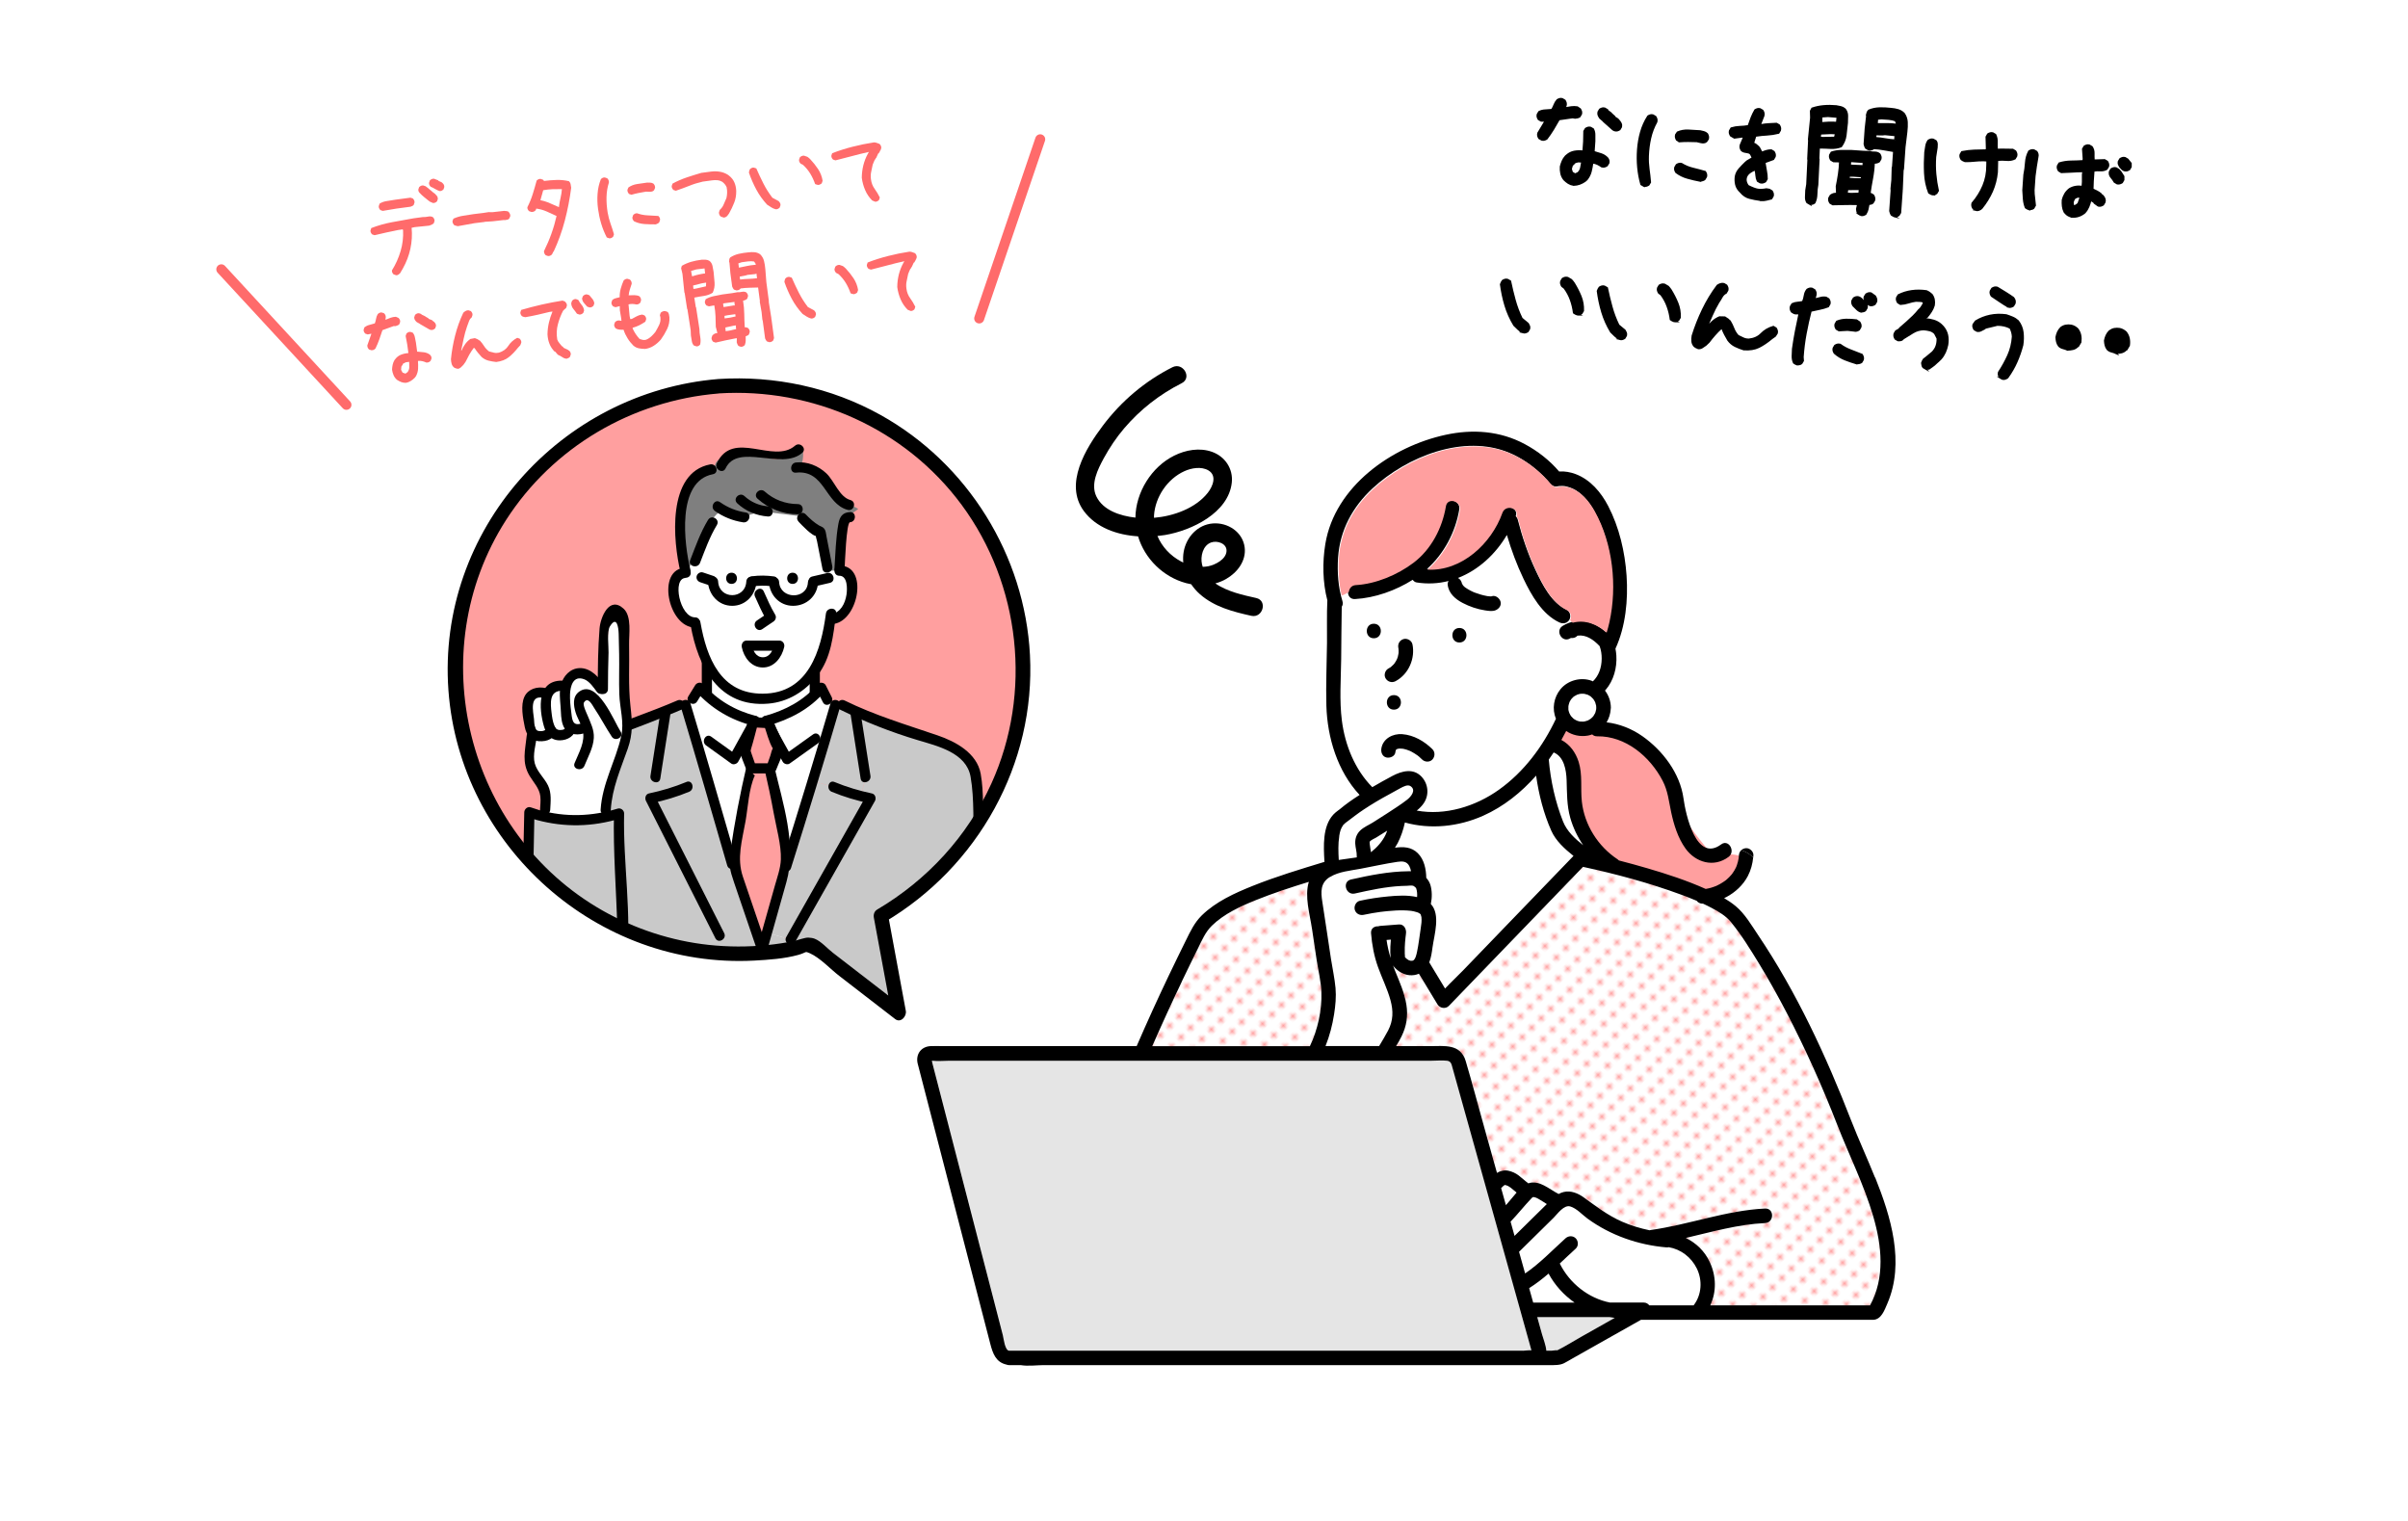 <?xml version="1.0" encoding="UTF-8"?>
<svg id="_レイヤー_2" data-name="レイヤー 2" xmlns="http://www.w3.org/2000/svg" width="619.75" height="391.36" xmlns:xlink="http://www.w3.org/1999/xlink" viewBox="0 0 619.75 391.36">
  <defs>
    <style>
      .cls-1, .cls-2 {
        fill: none;
      }

      .cls-3 {
        clip-path: url(#clippath);
      }

      .cls-4 {
        fill: #fff;
      }

      .cls-5 {
        fill: #ff9f9f;
      }

      .cls-6 {
        fill: #e5e5e5;
      }

      .cls-7 {
        fill: #ff6b6b;
      }

      .cls-8 {
        fill: #7f7f7f;
      }

      .cls-9 {
        fill: #c9c9c9;
      }

      .cls-10 {
        fill: url(#_新規パターンスウォッチ_1);
      }

      .cls-2 {
        stroke: #ff6b6b;
        stroke-linecap: round;
        stroke-linejoin: round;
        stroke-width: 2.58px;
      }

      .cls-11 {
        stroke: #000;
        stroke-miterlimit: 10;
        stroke-width: .47px;
      }
    </style>
    <clipPath id="clippath">
      <path class="cls-1" d="M184.89,99.39c40.27-2.93,75.3,27.34,78.24,67.61,2.1,28.9-12.89,55.1-36.41,68.68l4.62,24.95-22.73-17.54c-4.22,1.09-8.59,1.82-13.08,2.15-40.27,2.93-75.3-27.34-78.24-67.61-2.93-40.27,27.34-75.3,67.61-78.24Z"/>
    </clipPath>
    <pattern id="_新規パターンスウォッチ_1" data-name="新規パターンスウォッチ 1" x="0" y="0" width="4.98" height="5.18" patternTransform="translate(-3463.66 -8362.71) rotate(-45) scale(.69)" patternUnits="userSpaceOnUse" viewBox="0 0 4.98 5.18">
      <g>
        <rect class="cls-1" x="0" y="0" width="4.98" height="5.18"/>
        <rect class="cls-4" x="0" y="0" width="4.98" height="5.18"/>
        <circle class="cls-5" cx="2.49" cy="2.59" r="1.06"/>
      </g>
    </pattern>
  </defs>
  <g id="_レイヤー_1-2" data-name="レイヤー 1">
    <g>
      <g>
        <path class="cls-11" d="M396.82,35.97l-.69-.39c-.12-.19-.21-.39-.27-.6-.05-.21-.05-.45,.02-.72l1.9-3.16-.27-.02h-.86s-.66-.38-.66-.38c-.12-.19-.21-.39-.27-.6-.05-.21-.05-.43,.01-.65l.39-.66c.47-.24,1-.38,1.59-.4,.58-.03,1.15-.07,1.7-.12,.26-.39,.47-.82,.64-1.27,.17-.46,.43-.88,.77-1.27,.19-.12,.39-.21,.6-.27,.21-.05,.43-.05,.65,.01l.66,.39c.12,.19,.21,.39,.27,.6s.05,.45-.02,.72l-.25,.63h.2c.46-.09,.95-.18,1.46-.24,.51-.07,1.03-.06,1.57,.02l.72,.5c.12,.19,.21,.39,.27,.6,.05,.21,.05,.43-.01,.65l-.39,.66c-.19,.12-.38,.2-.56,.23-.19,.03-.39,.06-.62,.09l-.61-.11-3.53,.51c-.47,.84-.96,1.68-1.48,2.54-.52,.85-1.08,1.67-1.68,2.45-.19,.12-.39,.21-.6,.27-.21,.05-.43,.05-.65-.01Zm8.17,11.63c-.5-.08-.94-.25-1.34-.5-.39-.26-.76-.55-1.1-.9-.38-.48-.63-1.01-.75-1.58-.12-.57-.16-1.15-.12-1.74,.12-.49,.28-.96,.47-1.41,.19-.44,.46-.86,.81-1.25l.29-.25c.58-.51,1.23-.83,1.95-.96,.72-.13,1.48-.15,2.3-.05l.18-2.52,.05-2.67,.39-.66c.19-.12,.39-.21,.6-.27,.21-.05,.43-.05,.65,.01l.66,.39c.24,.47,.35,.97,.34,1.5-.01,.52-.02,1.06,0,1.61l-.19,2.73c.63,.18,1.25,.37,1.88,.58,.63,.2,1.17,.55,1.64,1.04,.15,.19,.25,.39,.3,.6,.05,.21,.05,.43-.01,.65l-.42,.66c-.19,.12-.39,.21-.6,.27-.21,.05-.45,.05-.72-.02-.35-.25-.72-.47-1.12-.66s-.82-.3-1.28-.33c-.1,.82-.25,1.58-.43,2.3-.19,.72-.53,1.39-1.03,2.02l-.51,.44c-.43,.29-.88,.52-1.35,.69-.47,.17-.98,.26-1.53,.27Zm1.18-3.1c.39-.38,.64-.82,.74-1.32s.2-1.01,.28-1.56l-1.02-.07-.98,.27v.14s-.6,.58-.6,.58l-.27,.94,.28,.91,.79,.47,.78-.36Zm9.43-10.93c-.22-.06-.43-.18-.61-.35-.18-.17-.36-.33-.53-.48l-1.68-1.49-.19-.22-.78-.67c-.17-.24-.3-.48-.4-.71-.1-.23-.11-.51-.04-.83l.39-.66c.19-.12,.39-.21,.6-.27,.21-.05,.43-.05,.65,.01l.66,.39v.14s.9,.68,.9,.68l.19,.22,.74,.67v.14s.84,.54,.84,.54l.19,.22v.14s.13,0,.13,0c.21,.24,.38,.49,.5,.75,.12,.26,.14,.55,.08,.86l-.39,.66c-.19,.12-.39,.21-.6,.27-.21,.05-.43,.05-.65-.01Z"/>
        <path class="cls-11" d="M423.06,47.83l-.66-.39c-.4-1.42-.67-2.88-.81-4.37-.14-1.49-.15-3.01-.04-4.56s.37-3.05,.78-4.5c.41-1.46,1.02-2.82,1.84-4.09,.19-.12,.39-.21,.6-.27s.43-.05,.65,.01l.66,.39c.12,.19,.21,.39,.27,.6,.05,.21,.05,.45-.02,.72-.73,1.32-1.26,2.71-1.59,4.17-.33,1.46-.53,2.99-.59,4.58-.04,1.19,.02,2.32,.17,3.4,.15,1.08,.28,2.21,.38,3.38l-.39,.66c-.19,.12-.39,.21-.6,.27-.21,.05-.43,.05-.65-.01Zm14.55-1.28c-1.13-.22-2.23-.47-3.3-.78-1.08-.3-2.05-.78-2.92-1.44-.12-.19-.21-.39-.27-.6-.05-.21-.05-.43,.01-.65l.39-.66c.19-.12,.39-.21,.6-.27,.21-.05,.43-.05,.65,.01,.92,.57,1.91,.98,2.96,1.23,1.06,.26,2.1,.53,3.13,.83,.12,.19,.21,.39,.27,.6s.05,.43-.01,.65l-.39,.66c-.15,.13-.32,.22-.53,.27-.21,.05-.41,.1-.59,.13Zm-5.39-10.17l-.66-.39c-.12-.21-.21-.43-.25-.63-.04-.21-.03-.44,.03-.68l.42-.62c.85-.38,1.78-.54,2.79-.49,1.01,.05,2.02,.11,3.02,.18,.31,.07,.63,.14,.94,.22s.6,.24,.86,.49c.12,.21,.2,.43,.25,.63,.04,.21,.03,.44-.03,.68l-.42,.62c-.19,.17-.42,.26-.67,.28-.25,.02-.51,0-.78-.07l-1.01-.24c-.73-.03-1.48-.05-2.24-.05-.77,0-1.51,.02-2.25,.08Z"/>
        <path class="cls-11" d="M453.2,51.5c-1.09-.14-2.07-.33-2.94-.56-.87-.23-1.63-.74-2.26-1.51-.64-.59-1.04-1.23-1.2-1.92-.16-.68-.19-1.39-.09-2.11,.14-.72,.46-1.36,.96-1.92,.5-.56,1.01-1.09,1.55-1.61l.44-.38,1.36-.8v-.2c-.11-.19-.21-.39-.29-.6s-.22-.39-.44-.54c-.36-.12-.73-.2-1.11-.25-.39-.05-.71-.2-.96-.44-.12-.19-.21-.39-.27-.6-.05-.21-.05-.45,.02-.72l.9-2.13-.48-.03-2.01,.27-.92-.54c-.12-.19-.21-.39-.27-.6-.05-.21-.05-.43,.01-.65l.39-.66c.75-.22,1.47-.34,2.18-.36,.71-.02,1.46-.09,2.24-.22,.23-.71,.49-1.42,.76-2.12,.28-.7,.6-1.36,.96-1.97,.19-.12,.39-.21,.6-.27,.21-.05,.43-.05,.65,.01l.66,.39c.12,.19,.21,.39,.27,.6,.05,.21,.05,.45-.02,.72l-.92,2.37,.27,.02c.74-.13,1.41-.21,2-.24,.6-.03,1.26-.06,1.99-.1l.66,.39c.12,.19,.21,.39,.27,.6,.05,.21,.05,.45-.02,.72l-.39,.66c-1.02,.25-2,.4-2.94,.45-.94,.05-1.94,.15-3,.31l-.61,1.94c.27,.06,.5,.17,.7,.32,.2,.15,.4,.33,.61,.52l.25,.29,.61,1.14,.27,.02c.8-.36,1.54-.53,2.23-.53l.66,.39c.12,.19,.21,.39,.27,.6,.05,.21,.05,.43-.01,.65l-.39,.66c-.61,.23-.97,.37-1.09,.4-.12,.04-.48,.17-1.09,.4l-.02,.27c.09,.65,.21,1.31,.34,1.98,.14,.67,.2,1.35,.2,2.04l-.39,.66c-.19,.12-.39,.21-.6,.27s-.45,.05-.72-.02l-.66-.39c-.2-.43-.32-.88-.35-1.36-.04-.48-.1-.96-.21-1.42l-.27-.09c-.85,.4-1.44,.8-1.76,1.21-.33,.41-.48,.89-.48,1.44,.03,.28,.09,.53,.19,.77,.1,.24,.23,.47,.4,.71,1.06,.53,1.89,.85,2.5,.95s1.35,.07,2.23-.1l.75,.12,.66,.39c.12,.19,.21,.39,.27,.6,.05,.21,.05,.43-.01,.65l-.39,.66c-.42,.11-.85,.22-1.29,.32-.44,.11-.91,.14-1.41,.11Z"/>
        <path class="cls-11" d="M465.77,52.48l-.66-.39c-.25-.41-.36-.88-.33-1.43,.03-.55,.05-1.1,.07-1.67l.25-1.56,.31-6.42-.06-.07,.23-4.75-.04-.35,.56-5.55-.05-1.72,.35-.66c.94-.32,1.93-.53,2.97-.62,1.05-.09,2.12-.08,3.24,.02,.41,.07,.79,.15,1.15,.23,.36,.08,.69,.25,.99,.5l.25,.29c.29,.45,.43,.97,.42,1.54,0,.57-.02,1.15-.04,1.75-.1,1.11-.22,2.19-.36,3.23-.14,1.04-.53,1.98-1.16,2.83-.85,.33-1.76,.47-2.75,.41-.99-.06-1.98-.09-2.96-.09l-.13,2.9,.06,.07-.32,6.56c-.15,.77-.22,1.57-.24,2.4-.01,.83-.18,1.58-.5,2.24-.19,.15-.39,.25-.59,.3-.2,.06-.42,.05-.67-.01Zm6.46-17.06l.28-1.08-1.3-.06-2.71,.12-.1,1.02,.75,.05,3.09-.06Zm.54-3.83v-.14s.14-1.36,.14-1.36l-2.45-.2-1.65,.12-.02,.34-.02,1.3h.14c.62-.06,1.24-.1,1.86-.12,.62-.01,1.24,0,1.88,.04l.06,.07,.07-.06Zm6.13,23.76l-.66-.39c-.12-.19-.2-.38-.24-.56s-.06-.39-.09-.62l.29-1.21-.48-.03c-1-.02-2.01-.03-3.01,0-1.01,.02-2.01,.04-3.02,.06l-.66-.39c-.12-.19-.21-.39-.27-.6-.05-.21-.05-.43,.01-.65l.39-.66c.24-.17,.49-.29,.75-.38,.26-.09,.54-.09,.86-.03v-.14s-.07-1.79-.07-1.79c.21-1.04,.4-2.09,.56-3.15,.16-1.06,.26-2.14,.29-3.23l-.27-.02-1.37-.03-.66-.39c-.12-.19-.21-.39-.27-.6-.05-.21-.05-.43,.01-.65l.39-.66c.79-.26,1.64-.4,2.53-.41,.89,0,1.77,0,2.64,.01l3.07,.21,1.57,.04c.4,.12,.84,.17,1.32,.16,.48-.01,.89,.13,1.24,.43,.12,.19,.21,.39,.27,.6,.05,.21,.05,.43-.01,.65l-.39,.66c-.19,.12-.4,.21-.63,.26-.23,.05-.46,.07-.69,.06-.05,1.37-.2,2.7-.45,4.01-.25,1.31-.47,2.62-.65,3.93,.18,.01,.35,.06,.5,.14,.15,.08,.3,.17,.43,.27,.12,.19,.21,.4,.27,.62,.05,.22,.05,.44-.01,.67l-.39,.66c-.15,.13-.31,.21-.5,.24-.19,.03-.37,.07-.56,.1-.13,.58-.22,1.02-.26,1.32-.04,.29-.22,.7-.53,1.23-.19,.12-.39,.21-.6,.27-.21,.05-.43,.05-.65-.01Zm-.37-5.54l.04-.55,.11-.54-.61-.04-2.61,.02-.14,1.09,1.09,.08,2.13-.06Zm.6-3.73l.05-.68-2.25-.16h-1.03s-.12,.74-.12,.74l1.57,.11h1.78Zm.43-3.27l.06-.89,.08-.2-3.21-.22-.28,.05-.07,1.02,.75,.05,2.39,.1,.27,.09Zm7.91,12.85l-.66-.39c-.08-.14-.15-.3-.21-.46-.06-.16-.1-.34-.14-.52l.36-5.22-.03-.55,.22-2.18,.09-3.21,.07-.06,.29-4.16c-.88-.15-1.74-.3-2.57-.45-.83-.15-1.71-.26-2.62-.32-.2,.17-.41,.28-.64,.33-.23,.05-.48,.05-.75-.02l-.66-.39c-.08-.14-.15-.3-.21-.46-.06-.16-.1-.34-.14-.52l.28-4.02,.36-3.16-.05-.28c.06-.22,.12-.44,.18-.64,.06-.2,.19-.39,.38-.56,.85-.35,1.75-.54,2.71-.57,.96-.02,1.94,.02,2.94,.14,.66,.05,1.28,.16,1.86,.33,.58,.18,1.08,.49,1.51,.93,.46,.67,.7,1.4,.74,2.18,.04,.78,0,1.61-.1,2.49l-.48,3.94-.39,5.59-.1,.4-.21,4.92-.08,.2,.06,.07-.4,5.69-.39,.66c-.19,.12-.39,.21-.6,.27-.21,.05-.43,.05-.65-.01Zm.26-19.55l.08-1.16,.08-.2h-.2s-.21,.04-.21,.04l-2.35-.23c-.37,.07-.76,.08-1.17,.06s-.82-.03-1.23-.02l-.06,.89c.86,.06,1.7,.16,2.51,.31,.81,.15,1.66,.25,2.55,.31Zm.41-3.98l.03-.41-.29-.71c-.56-.22-1.15-.35-1.79-.4-.64-.04-1.27-.09-1.91-.13l-1.04,.13-.09,1.3h.14c.78,.02,1.54,.01,2.3,0s1.55,.03,2.39,.13l.27,.09Z"/>
        <path class="cls-11" d="M497.16,50l-.69-.39c-.62-1.6-.97-3.28-1.05-5.04-.08-1.76-.06-3.56,.06-5.38,.08-.54,.17-1.07,.25-1.59,.08-.52,.27-1,.58-1.43,.19-.12,.39-.21,.6-.27,.21-.05,.43-.05,.65,.01l.69,.39c.17,.24,.25,.5,.25,.77,0,.27,0,.57-.03,.89l-.38,2.44c-.1,1.5-.09,2.97,.04,4.42,.13,1.45,.35,2.87,.66,4.26l-.39,.66c-.19,.12-.39,.21-.6,.27s-.43,.05-.65-.01Zm11.37,4.05l-.66-.39c-.12-.19-.21-.39-.27-.6-.05-.21-.05-.46,.02-.75,1.19-1.38,2.13-2.88,2.81-4.5,.68-1.62,1.02-3.37,1.01-5.24l.02-1.23-.89-.06c-.82-.01-1.62,.02-2.41,.11s-1.58,.12-2.41,.11c-.18-.06-.35-.13-.5-.21-.15-.08-.3-.17-.43-.27-.12-.19-.21-.39-.27-.6-.05-.21-.05-.43,.01-.65l.39-.66c1.02-.2,2.06-.33,3.11-.37,1.05-.04,2.13-.07,3.23-.08l.04-.61-.08-2.82,.39-.69c.19-.12,.39-.21,.6-.27,.21-.05,.43-.05,.65,.01l.66,.39c.28,.59,.41,1.22,.38,1.88-.02,.66-.01,1.31,.04,1.96h.2c.6-.04,1.23-.05,1.9-.02,.67,.02,1.33,.04,1.97,.03l.66,.39c.12,.19,.21,.39,.27,.6,.05,.21,.05,.43-.01,.65l-.39,.66c-.66,.32-1.38,.44-2.15,.36-.77-.08-1.54-.07-2.3,.01l-.08,.2-.07,2.94c-.17,1.72-.59,3.35-1.26,4.88-.68,1.53-1.57,2.98-2.67,4.34l-.29,.25c-.19,.12-.39,.21-.6,.27s-.43,.05-.65-.01Z"/>
        <path class="cls-11" d="M522.29,53.91c-.18-.06-.35-.13-.5-.21-.16-.08-.3-.17-.43-.27-.27-.68-.44-1.4-.5-2.16-.06-.76-.11-1.53-.15-2.31l.27-3.96c.21-1.04,.35-2.09,.42-3.16,.07-1.07,.35-2.04,.82-2.92,.19-.12,.39-.21,.6-.27,.21-.05,.43-.05,.65,.01l.69,.39c.12,.19,.21,.39,.27,.6,.05,.21,.05,.45-.02,.72-.15,.81-.28,1.64-.41,2.47-.13,.84-.24,1.66-.34,2.48l-.25,3.61c0,.69,.04,1.34,.14,1.96,.09,.62,.16,1.28,.21,1.97l-.39,.69c-.15,.13-.32,.21-.51,.24-.2,.03-.39,.06-.57,.1Zm10.87,1.85c-.32-.07-.6-.18-.87-.33s-.5-.35-.71-.6l-.25-.29c-.24-.5-.39-1-.44-1.5-.06-.51-.06-1.03-.03-1.58,.13-.54,.34-1.05,.62-1.53,.28-.48,.67-.91,1.15-1.29,.48-.29,.99-.48,1.55-.58,.55-.1,1.15-.1,1.78-.01l.09-1.23v-1.92s.12-.81,.12-.81h-.21c-.92,.01-1.82,.05-2.71,.11-.89,.05-1.8,.09-2.72,.12l-.66-.39c-.12-.19-.21-.39-.27-.6-.05-.21-.05-.43,.01-.65l.39-.66c.98-.3,2-.46,3.05-.47s2.11-.06,3.16-.12l.04-.61-.17-2.48,.39-.66c.19-.12,.39-.21,.6-.27,.21-.05,.43-.05,.65,.01l.66,.39c.33,.48,.49,1.03,.47,1.64-.02,.62,0,1.22,.04,1.82h.14s2.64-.08,2.64-.08l.66,.39c.12,.19,.21,.39,.27,.6,.05,.21,.05,.43-.01,.65l-.39,.66c-.48,.29-1.02,.41-1.62,.37-.6-.04-1.18-.01-1.74,.08l-.19,2.73-.07,2.05c.35,.16,.71,.34,1.08,.52,.36,.19,.7,.4,1,.65v.14s.39,.23,.39,.23l.38,.44c.12,.19,.21,.39,.27,.6s.05,.45-.02,.72l-.39,.66c-.19,.12-.39,.21-.6,.27-.21,.05-.43,.05-.65-.01l-.95-.68c-.08-.19-.21-.32-.38-.4-.18-.08-.33-.19-.46-.34h-.2c-.13,.57-.31,1.13-.53,1.66-.22,.53-.53,1.03-.93,1.48h-.14s0,.13,0,.13c-.48,.38-.99,.65-1.53,.82-.54,.17-1.12,.23-1.76,.19Zm1.16-2.9l.58-.44,.6-1.74-.75-.05-.71,.29c-.15,.17-.28,.37-.38,.59-.11,.22-.17,.47-.19,.74l.15,.76,.34,.02,.35-.18Zm10.57-5.64l-.66-.39c-.24-.43-.54-.84-.87-1.23-.34-.39-.47-.85-.38-1.4l.39-.66c.19-.12,.39-.21,.6-.27s.43-.05,.65,.01l.66,.39,.51,.58,.74,1.15v.89s-.38,.66-.38,.66c-.19,.12-.39,.21-.6,.27s-.43,.05-.65-.01Zm1.88-3.36c-.22-.06-.43-.19-.62-.39s-.37-.39-.54-.59c-.12-.19-.22-.39-.3-.6-.08-.21-.08-.45-.02-.72l.39-.66c.19-.12,.39-.21,.6-.27,.21-.05,.43-.05,.65,.01l.66,.39,.82,1.02v.89s-.38,.66-.38,.66c-.19,.12-.39,.21-.6,.27-.21,.05-.43,.05-.65-.01Z"/>
        <path class="cls-11" d="M391.96,85.55c-.44-.21-.85-.49-1.21-.84-.36-.34-.72-.69-1.06-1.03-.98-1.62-1.74-3.32-2.27-5.09-.53-1.77-.91-3.58-1.15-5.42,.06-.18,.13-.34,.21-.5,.08-.15,.17-.3,.27-.43,.19-.12,.39-.21,.6-.27s.43-.05,.65,.01l.69,.39c.34,1.62,.73,3.24,1.17,4.84,.44,1.61,1.03,3.19,1.79,4.75l1.62,1.35c.12,.19,.22,.39,.3,.6,.08,.21,.08,.45,.02,.72l-.39,.66c-.19,.12-.39,.21-.6,.27-.21,.05-.43,.05-.65-.01Zm14.06-4.57c-.18-.06-.35-.13-.52-.21s-.31-.17-.44-.27c-.15-1.15-.41-2.27-.8-3.34-.38-1.08-.93-2.1-1.64-3.06l-.59-.45c-.12-.19-.21-.39-.27-.6-.05-.21-.05-.43,.01-.65l.39-.66c.19-.12,.39-.21,.6-.27,.21-.05,.45-.05,.72,.02l.92,.54,.32,.36,.38,.51c.68,1.1,1.25,2.22,1.72,3.37,.47,1.15,.68,2.39,.63,3.71l-.39,.66c-.15,.13-.31,.21-.5,.24-.19,.03-.37,.07-.56,.1Z"/>
        <path class="cls-11" d="M416.88,87.28c-.44-.21-.85-.49-1.21-.84-.36-.34-.72-.69-1.06-1.03-.98-1.62-1.74-3.32-2.27-5.09-.53-1.77-.91-3.58-1.15-5.42,.06-.18,.13-.35,.21-.5,.08-.15,.17-.3,.27-.43,.19-.12,.39-.21,.6-.27,.21-.05,.43-.05,.65,.01l.69,.39c.34,1.62,.73,3.24,1.17,4.84,.44,1.61,1.03,3.19,1.79,4.75l1.62,1.35c.12,.19,.22,.39,.3,.6,.08,.21,.08,.45,.02,.72l-.39,.66c-.19,.12-.39,.21-.6,.27-.21,.05-.43,.05-.65-.01Zm14.06-4.57c-.18-.06-.35-.13-.52-.21-.17-.08-.31-.17-.44-.27-.15-1.15-.41-2.27-.8-3.34-.38-1.08-.93-2.1-1.64-3.06l-.59-.45c-.12-.19-.21-.39-.27-.6-.05-.21-.05-.43,.01-.65l.39-.66c.19-.12,.39-.21,.6-.27,.21-.05,.45-.05,.72,.02l.92,.54,.32,.36,.38,.51c.68,1.1,1.25,2.22,1.72,3.37,.47,1.15,.68,2.39,.63,3.71l-.39,.66c-.15,.13-.31,.21-.5,.24-.19,.03-.37,.07-.55,.1Z"/>
        <path class="cls-11" d="M437.06,89.61c-.18-.06-.35-.13-.52-.22-.17-.09-.31-.19-.44-.29-.34-.39-.53-.81-.56-1.27-.04-.46-.02-.94,.07-1.43,.71-2.28,1.59-4.52,2.64-6.7,1.05-2.19,2.31-4.26,3.77-6.21,.24-.17,.5-.3,.78-.39,.28-.1,.58-.11,.89-.04l.66,.39c.12,.19,.21,.39,.27,.6,.05,.21,.05,.43-.01,.65l-.39,.66c-.47,.24-.84,.6-1.1,1.09-.26,.48-.55,.94-.85,1.38-.62,1.05-1.18,2.15-1.67,3.28s-.98,2.25-1.47,3.36h.14c.41-.6,.89-1.16,1.45-1.67,.56-.51,1.17-.9,1.83-1.17l1.37,.03,.92,.61v.14s.39,.23,.39,.23c.37,.62,.68,1.26,.93,1.91,.25,.66,.63,1.28,1.14,1.86,.44,.21,.88,.43,1.33,.64,.44,.21,.94,.32,1.49,.31,1.33-.14,2.4-.62,3.2-1.46,.8-.83,1.83-1.44,3.09-1.81l.66,.39c.12,.19,.21,.39,.27,.6,.05,.21,.05,.43-.01,.65l-.46,.72-.87,.62c-1.16,.97-2.27,1.72-3.32,2.24-1.05,.52-2.35,.73-3.9,.62-.76-.24-1.49-.53-2.2-.87-.71-.35-1.31-.86-1.81-1.53-.29-.48-.56-.96-.82-1.46-.26-.5-.49-1-.68-1.52l-.27-.09c-.58,.51-1.15,1.07-1.69,1.7-.55,.62-1.05,1.24-1.5,1.85l-.81,.77c-.29,.21-.59,.41-.9,.61-.31,.2-.65,.28-1.01,.25Z"/>
        <path class="cls-11" d="M462.62,93.85c-.18-.06-.35-.13-.5-.21-.15-.08-.3-.17-.43-.27-.24-.52-.35-1.09-.34-1.7s.04-1.25,.08-1.91c.22-1.54,.47-3.06,.76-4.57,.29-1.51,.6-3.01,.93-4.49l-.27-.02h-.79c-.18-.04-.35-.11-.5-.19-.15-.08-.3-.17-.43-.27-.12-.19-.21-.39-.27-.6-.05-.21-.05-.45,.02-.72l.39-.66c.42-.2,.87-.32,1.34-.35,.47-.04,.94-.11,1.4-.21,.22-.53,.37-1.08,.46-1.65,.08-.56,.3-1.06,.65-1.5,.19-.12,.39-.21,.6-.27,.21-.05,.43-.05,.65,.01l.66,.39c.12,.19,.21,.39,.27,.6,.05,.21,.05,.45-.02,.72l-.28,1.01h.2c.46-.09,.92-.21,1.36-.34,.44-.13,.91-.15,1.41-.07l.66,.39c.12,.19,.21,.39,.27,.6,.05,.21,.05,.43-.01,.65l-.39,.66c-.7,.27-1.44,.48-2.2,.63s-1.52,.32-2.26,.49c-.5,1.93-.93,3.89-1.3,5.87-.37,1.98-.62,3.99-.76,6.01l.07,.96-.39,.66c-.15,.13-.31,.21-.5,.24-.19,.03-.37,.07-.56,.1Zm15.23-.31c-1.03-.3-2.03-.64-3.01-1.03-.98-.39-1.88-.94-2.69-1.66-.12-.19-.21-.39-.27-.6-.05-.21-.05-.43,.01-.65l.39-.66c.19-.12,.39-.21,.6-.27,.21-.05,.45-.05,.72,.02,.83,.61,1.73,1.09,2.71,1.46,.98,.37,1.95,.74,2.9,1.13,.12,.19,.21,.4,.27,.62,.05,.22,.05,.44-.01,.67l-.39,.66c-.21,.12-.41,.2-.6,.23-.19,.03-.39,.06-.62,.09Zm-4.55-8.5l-.66-.39c-.12-.19-.21-.39-.27-.6-.05-.21-.05-.43,.01-.65l.39-.66c.75-.31,1.55-.47,2.4-.48s1.72,.04,2.63,.15l.79,.53c.12,.19,.21,.39,.27,.6s.05,.43-.01,.65l-.39,.66c-.19,.12-.39,.21-.6,.27s-.45,.05-.72-.02l-1.63-.18-2.2,.12Zm5.68-4.81c-.4-.12-.76-.34-1.08-.66s-.63-.63-.93-.92c-.12-.19-.21-.39-.27-.6-.05-.21-.05-.43,.01-.65l.39-.66c.19-.12,.39-.21,.6-.27,.21-.05,.43-.05,.65,.01,.36,.12,.67,.34,.95,.68,.27,.34,.57,.61,.9,.82,.12,.19,.21,.39,.27,.6,.05,.21,.05,.43-.01,.65l-.39,.66c-.15,.13-.32,.21-.51,.24-.2,.03-.39,.06-.57,.1Zm2.28-1.69l-.66-.39-.44-.51c-.12-.19-.22-.39-.28-.6-.07-.21-.07-.43,0-.65l.42-.66c.19-.12,.39-.21,.6-.27,.21-.05,.43-.05,.65,.01l1.04,.76c.12,.19,.22,.4,.3,.64,.07,.23,.08,.48,.02,.75l-.39,.66c-.19,.12-.39,.21-.6,.27s-.43,.05-.65-.01Z"/>
        <path class="cls-11" d="M495.66,94.92l-.66-.39c-.13-.15-.21-.32-.24-.53-.03-.21-.06-.4-.1-.59,.06-.2,.13-.38,.21-.53,.08-.15,.17-.3,.27-.43l.43-.31,1.38-1.14c.29-.21,.53-.44,.73-.7,.2-.26,.38-.54,.54-.85,.16-.35,.28-.73,.35-1.14,.07-.41,.1-.81,.08-1.23l-.66-1.28c-.38-.39-.82-.65-1.32-.78-.49-.12-1.01-.21-1.56-.25-1.01,.02-1.93,.29-2.76,.8-.84,.51-1.68,1.04-2.54,1.57l-.15,.19c-.15,.13-.32,.21-.53,.24-.21,.03-.43,.04-.65,.02l-.66-.39c-.12-.19-.21-.39-.27-.6-.05-.21-.05-.45,.02-.72l.39-.66,.86-.49,.16-.26,.95-.82,.8-.7c.58-.51,1.14-1.03,1.68-1.56,.54-.53,1.03-1.08,1.48-1.64,.24-.17,.45-.39,.63-.68,.18-.28,.35-.56,.5-.82l.11-.54c-.31-.16-.63-.24-.98-.24-.34,0-.7-.01-1.06-.04-.65,.09-1.3,.24-1.95,.45-.65,.21-1.32,.33-2.01,.37l-.66-.39c-.12-.19-.21-.39-.27-.6s-.05-.43,.01-.65l.39-.66c1.09-.54,2.23-.9,3.43-1.06,1.2-.17,2.46-.16,3.77,.02,.27,.11,.51,.24,.73,.39,.22,.15,.43,.33,.65,.52,.29,.41,.48,.84,.56,1.31,.08,.46,.08,.94,0,1.44-.18,.58-.42,1.11-.73,1.59-.31,.48-.66,.96-1.06,1.43l-.35,.11-.17,.4c.77,.05,1.52,.19,2.23,.4,.72,.21,1.35,.56,1.91,1.06l.51,.52c.55,.63,.91,1.34,1.09,2.13,.17,.79,.18,1.63,.03,2.54-.14,.68-.34,1.31-.61,1.91-.27,.6-.63,1.16-1.08,1.67l-.66,.64-.29,.25-.59,.54h-.14s0,.13,0,.13l-.58,.44-.79,.56h-.82Z"/>
        <path class="cls-11" d="M515.35,97.52l-.66-.39c-.12-.19-.21-.39-.27-.6-.05-.21-.05-.45,.02-.72,.92-1.38,1.71-2.82,2.39-4.32,.68-1.51,1.07-3.12,1.19-4.85-.02-.41-.08-.81-.19-1.18-.11-.37-.25-.72-.41-1.06-.48-.26-1.01-.46-1.57-.59-.56-.13-1.16-.2-1.8-.19l-3.28,.8v.14c-.34,.16-.65,.32-.93,.48-.29,.16-.63,.21-1.04,.13l-.66-.39c-.12-.19-.21-.39-.27-.6-.05-.21-.05-.43,.01-.65l.61-.85c1.15-.7,2.38-1.18,3.7-1.46,1.32-.27,2.71-.31,4.15-.12,.54,.17,1.07,.37,1.6,.59,.53,.22,1.01,.53,1.44,.92,.67,.87,1.07,1.83,1.2,2.89,.13,1.06,.11,2.15-.06,3.29-.38,1.48-.88,2.93-1.5,4.33-.62,1.41-1.39,2.74-2.3,4h-.14s0,.13,0,.13c-.19,.12-.39,.21-.6,.27-.21,.05-.43,.05-.65-.01Zm1.56-18.56c-.75-.42-1.48-.87-2.2-1.37-.72-.5-1.43-.97-2.13-1.43-.12-.19-.21-.39-.27-.6-.05-.21-.05-.43,.01-.65l.39-.66c.19-.12,.39-.21,.6-.27,.21-.05,.45-.05,.72,.02,.7,.42,1.4,.84,2.1,1.28,.7,.44,1.38,.88,2.03,1.34,.17,.19,.29,.41,.37,.66,.07,.25,.08,.5,.01,.77l-.39,.66c-.19,.12-.39,.21-.6,.27-.21,.05-.43,.05-.65-.01Z"/>
        <path class="cls-11" d="M532.11,90.01c-.35-.16-.73-.29-1.14-.39-.4-.1-.76-.29-1.06-.59-.25-.34-.42-.69-.51-1.06-.09-.37-.14-.76-.16-1.18,.08-.45,.21-.89,.4-1.31,.19-.42,.46-.8,.8-1.14,.39-.29,.8-.48,1.24-.56,.44-.08,.91-.09,1.4,0,.31,.07,.6,.18,.87,.33,.26,.16,.5,.33,.72,.53,.38,.48,.63,1.01,.75,1.59s.13,1.19,.05,1.82l-.62,1.05h-.14s-.15,.19-.15,.19c-.34,.3-.72,.49-1.14,.57-.42,.09-.85,.14-1.31,.15Z"/>
        <path class="cls-11" d="M544.6,90.88c-.35-.16-.73-.29-1.14-.39-.4-.1-.76-.29-1.06-.59-.25-.34-.42-.69-.51-1.06-.09-.37-.14-.76-.16-1.18,.08-.45,.21-.89,.4-1.31,.19-.42,.46-.8,.8-1.14,.39-.29,.8-.48,1.24-.57,.44-.08,.91-.08,1.4,0,.31,.07,.6,.18,.87,.33,.26,.16,.5,.33,.72,.53,.38,.48,.63,1.01,.75,1.59,.12,.58,.13,1.19,.04,1.82l-.62,1.05h-.14s-.15,.19-.15,.19c-.34,.3-.72,.49-1.14,.57-.42,.09-.85,.14-1.31,.15Z"/>
      </g>
      <g>
        <path class="cls-7" d="M101.92,70.82l-.62-.21c-.14-.14-.25-.29-.33-.46-.08-.17-.12-.35-.1-.55,.97-1.57,1.72-3.22,2.23-4.97,.52-1.74,.73-3.54,.64-5.38l-.09-.22-1.1,.15c-1.04,.22-2.07,.43-3.11,.65-1.04,.22-2.05,.45-3.04,.7l-.62-.21c-.14-.14-.25-.29-.33-.46-.08-.17-.12-.35-.1-.55l.21-.62c1.72-.66,3.51-1.17,5.35-1.51s3.69-.68,5.54-1l2.38-.32c.44,.02,.88-.02,1.33-.12,.45-.1,.87-.06,1.24,.13,.14,.14,.25,.29,.33,.46,.08,.17,.12,.35,.1,.55l-.21,.62c-.18,.14-.36,.25-.55,.34-.19,.08-.39,.16-.62,.23l-3.7,.38-.81,.17c.17,1.83,.06,3.63-.32,5.39-.38,1.76-1.03,3.47-1.95,5.11l-.72,1.22c-.14,.14-.29,.26-.45,.36-.16,.1-.36,.15-.6,.14Zm-3.39-16.54l-.62-.21c-.14-.14-.25-.29-.33-.46-.08-.17-.12-.35-.1-.55l.21-.65c.54-.35,1.18-.57,1.89-.67,.72-.1,1.42-.21,2.11-.34l3.95-.53,.62,.21c.14,.14,.25,.3,.33,.47s.12,.36,.1,.56l-.21,.62c-.1,.13-.23,.23-.38,.29-.15,.06-.3,.12-.45,.18l-3.6,.48-3.53,.59Zm12.94-2.02l-.82-.36-.53-.4-1.03-.84-.53-.46c-.22-.21-.43-.42-.62-.63-.19-.21-.28-.47-.28-.79l.21-.62c.14-.14,.29-.25,.46-.33,.17-.08,.36-.12,.58-.11l.62,.21,.33,.25,.33,.25,.53,.46,.2,.15,.47,.41,.33,.25,.2,.15c.18,.17,.35,.36,.52,.55,.16,.2,.25,.46,.25,.79l-.21,.62c-.14,.14-.29,.25-.46,.33-.17,.08-.35,.12-.55,.1Zm1.66-3.09c-.41-.14-.8-.33-1.17-.55-.37-.23-.73-.41-1.11-.56-.14-.14-.25-.29-.33-.46-.08-.17-.12-.35-.1-.55l.21-.62c.14-.14,.29-.25,.46-.33,.17-.08,.37-.12,.61-.11l1.12,.44,.02,.12,.82,.36c.22,.17,.39,.34,.51,.52,.12,.18,.18,.41,.18,.69l-.21,.62c-.14,.14-.29,.25-.46,.33-.17,.08-.35,.12-.55,.1Z"/>
        <path class="cls-7" d="M117.76,58.19c-.16-.04-.32-.08-.47-.11-.15-.04-.29-.09-.42-.15-.12-.14-.22-.3-.3-.46-.08-.17-.12-.36-.11-.58l.24-.62c.84-.37,1.66-.62,2.47-.74,.81-.13,1.68-.26,2.61-.41l2.53-.31,1.45-.22,.95,.02,3.03-.34c.2,.01,.4,.03,.6,.05,.2,.02,.38,.08,.56,.18,.12,.14,.22,.3,.31,.48,.09,.18,.13,.38,.13,.62l-.27,.63c-.13,.18-.32,.28-.55,.32-.23,.04-.46,.08-.69,.11l-.07-.05-2.97,.34-2.05,.13-.05,.04-2.59,.32-4.33,.78Z"/>
        <path class="cls-7" d="M141.07,65.9l-.62-.21c-.14-.14-.25-.29-.33-.46-.08-.17-.12-.37-.11-.61,.71-1.44,1.35-2.91,1.89-4.43,.55-1.52,.99-3.05,1.34-4.6-.84-.4-1.69-.79-2.55-1.17-.86-.38-1.75-.62-2.67-.74l-.13,.37c-.13,.18-.29,.31-.48,.39s-.4,.12-.63,.11l-.62-.21c-.14-.14-.25-.29-.33-.46-.08-.17-.12-.35-.1-.55,.56-1.1,1.02-2.22,1.38-3.38,.36-1.15,.7-2.31,1.01-3.48,.14-.14,.29-.25,.46-.33,.17-.08,.35-.12,.55-.1l.62,.21,.28,.32c1.08-.14,2.17-.23,3.25-.26,1.08-.03,2.13,.08,3.15,.32,.22,.21,.37,.46,.43,.77,.06,.31,.11,.62,.15,.93-.37,2.85-.91,5.65-1.63,8.4-.72,2.76-1.69,5.45-2.91,8.07l-.12,.02-.17,.5-.12,.02,.02,.12c-.14,.14-.29,.25-.46,.33-.17,.08-.35,.12-.55,.1Zm2.81-12.58l-.02-.12c.09-.76,.23-1.52,.41-2.27,.18-.75,.29-1.51,.35-2.26-.79-.01-1.59,0-2.39,.02-.8,.03-1.61,.12-2.42,.26l-.72,2.58c.85,.16,1.66,.42,2.44,.77,.77,.35,1.56,.69,2.35,1.02Z"/>
        <path class="cls-7" d="M156.79,61.32l-.62-.21c-.58-1.12-1.06-2.3-1.43-3.53-.37-1.23-.64-2.5-.82-3.82-.18-1.32-.22-2.62-.12-3.91,.09-1.29,.37-2.54,.85-3.75,.14-.14,.29-.25,.46-.33,.17-.08,.35-.12,.55-.1l.62,.21c.14,.14,.25,.29,.33,.46,.08,.17,.12,.37,.11,.61-.39,1.23-.59,2.49-.62,3.78-.03,1.29,.07,2.6,.29,3.95,.17,1,.42,1.94,.73,2.83,.31,.88,.62,1.81,.9,2.78l-.21,.62c-.14,.14-.29,.25-.46,.33s-.35,.12-.55,.1Zm5.72-11.2l-.62-.21c-.14-.16-.25-.32-.32-.49-.07-.17-.1-.36-.09-.58l.25-.59c.65-.46,1.4-.76,2.26-.89,.86-.13,1.71-.26,2.57-.37,.28,0,.55,.01,.83,.02,.28,.01,.55,.1,.8,.26,.14,.16,.25,.32,.32,.49,.07,.17,.1,.36,.09,.58l-.25,.59c-.13,.18-.31,.29-.52,.35-.21,.06-.43,.08-.67,.07l-.89-.03c-.62,.1-1.25,.22-1.89,.34-.64,.13-1.27,.28-1.88,.46Zm6.28,7.62c-.98,.01-1.95-.02-2.91-.08-.96-.07-1.85-.3-2.69-.71-.14-.14-.25-.29-.33-.46-.08-.17-.12-.35-.1-.55l.21-.62c.14-.14,.29-.25,.46-.33,.17-.08,.35-.12,.55-.1,.87,.32,1.77,.49,2.7,.53,.93,.03,1.85,.09,2.77,.16,.14,.14,.25,.29,.33,.46,.08,.17,.12,.35,.1,.55l-.21,.62c-.1,.13-.23,.24-.4,.32s-.32,.15-.47,.21Z"/>
        <path class="cls-7" d="M186.16,55.96l-.62-.21c-.18-.13-.3-.29-.39-.48-.08-.19-.12-.4-.11-.63l.21-.62c.46-.42,.8-.89,1.02-1.44,.22-.54,.46-1.09,.7-1.63,.1-.45,.16-.9,.17-1.35,.02-.46-.03-.93-.13-1.43-.11-.26-.26-.51-.45-.74s-.41-.45-.68-.65c-.38-.22-.8-.36-1.23-.4-.44-.04-.89-.03-1.35,.03l-2.44,.33c-1.22,.28-2.39,.64-3.49,1.09-1.1,.44-2.25,.86-3.44,1.26l-.62-.21c-.14-.14-.25-.29-.33-.46-.08-.17-.12-.35-.1-.55l.21-.62c1.16-.63,2.37-1.15,3.63-1.58,1.26-.42,2.52-.82,3.77-1.18l2.5-.33c.77-.1,1.52-.09,2.25,.03s1.41,.37,2.05,.76l.33,.25c.61,.47,1.07,1.04,1.37,1.71s.46,1.42,.49,2.24c.02,1.06-.15,2.07-.53,3.03-.38,.96-.82,1.88-1.33,2.78l-.3,.4-.15,.2c-.14,.14-.29,.25-.46,.33-.17,.08-.35,.12-.55,.1Z"/>
        <path class="cls-7" d="M199.66,53.86c-.41-.1-.79-.27-1.16-.5-.37-.23-.72-.46-1.07-.69-1.1-1.19-2.03-2.49-2.78-3.89-.75-1.4-1.38-2.85-1.9-4.36,.02-.16,.05-.31,.09-.46,.04-.14,.09-.28,.15-.4,.14-.14,.29-.25,.46-.33,.17-.08,.35-.12,.55-.1l.65,.21c.57,1.3,1.17,2.59,1.82,3.87,.64,1.27,1.42,2.5,2.32,3.68l1.59,.85c.14,.14,.26,.29,.36,.46,.1,.16,.15,.36,.14,.6l-.21,.62c-.14,.14-.29,.25-.46,.33-.17,.08-.35,.12-.55,.1Zm11.02-6.26c-.16-.02-.32-.05-.47-.08s-.29-.09-.42-.15c-.32-.94-.74-1.83-1.24-2.67-.51-.84-1.14-1.6-1.9-2.29l-.57-.28c-.14-.14-.25-.29-.33-.46-.08-.17-.12-.35-.1-.55l.21-.62c.14-.14,.29-.25,.46-.33,.17-.08,.37-.12,.61-.11l.87,.3,.33,.25,.4,.36c.76,.81,1.43,1.65,2.02,2.54,.59,.89,.98,1.89,1.17,3.01l-.21,.62c-.1,.13-.23,.23-.38,.29-.15,.06-.3,.12-.45,.18Z"/>
        <path class="cls-7" d="M225.22,51.9l-.75-.31c-.77-.78-1.38-1.67-1.8-2.66-.43-.99-.72-2.04-.87-3.17,.01-1.1,.14-2.18,.4-3.22s.65-2.05,1.19-3.03l.24-.39-.17,.02c-1.38,.3-2.77,.65-4.18,1.03-1.41,.38-2.83,.75-4.26,1.1l-.62-.21c-.14-.14-.25-.29-.33-.46-.08-.17-.12-.35-.1-.55l.21-.62c1.74-.67,3.51-1.23,5.3-1.68,1.79-.46,3.61-.83,5.47-1.11,.24,0,.48,.05,.73,.14,.25,.09,.48,.17,.69,.26,.14,.14,.25,.29,.33,.46,.08,.17,.12,.37,.11,.61l-.21,.62-.12,.02,.02,.12-.34,.58-.12,.02-.55,1.2-.12,.02,.02,.12c-.21,.23-.36,.48-.46,.77-.1,.29-.21,.56-.33,.81-.12,.61-.24,1.21-.38,1.82-.14,.61-.16,1.26-.06,1.96,.12,.93,.44,1.74,.95,2.44s.95,1.44,1.33,2.22l-.21,.65c-.14,.14-.29,.25-.46,.33-.17,.08-.35,.12-.55,.1Z"/>
        <path class="cls-7" d="M95.63,90.15l-.65-.21c-.14-.14-.25-.29-.33-.46-.08-.17-.12-.37-.11-.61l1.05-2.98-.23,.03-.72,.15-.62-.21c-.14-.14-.25-.29-.33-.46-.08-.17-.12-.35-.1-.55l.21-.62c.36-.28,.78-.49,1.26-.61s.96-.26,1.41-.4c.15-.37,.25-.77,.32-1.18,.06-.41,.21-.81,.43-1.2,.14-.14,.29-.25,.46-.33,.17-.08,.35-.12,.55-.1l.62,.21c.14,.14,.25,.29,.33,.46,.08,.17,.12,.37,.11,.61l-.1,.57,.17-.02c.37-.17,.76-.32,1.18-.47,.41-.14,.86-.23,1.33-.25l.69,.29c.14,.14,.25,.29,.33,.46,.08,.17,.12,.35,.1,.55l-.21,.62c-.14,.14-.28,.23-.43,.29-.15,.06-.32,.12-.51,.19h-.53s-2.88,1.05-2.88,1.05c-.25,.78-.52,1.58-.81,2.38-.29,.81-.62,1.59-.99,2.35-.14,.14-.29,.25-.46,.33-.17,.08-.35,.12-.55,.1Zm8.86,8.37c-.43,.02-.83-.05-1.21-.19-.37-.15-.73-.33-1.08-.56-.4-.34-.7-.74-.9-1.2-.2-.46-.33-.94-.4-1.44,.02-.44,.07-.86,.16-1.26,.08-.41,.24-.8,.46-1.18l.2-.26c.4-.53,.89-.91,1.47-1.14,.58-.23,1.22-.38,1.92-.43l-.29-2.15-.42-2.25,.21-.62c.14-.14,.29-.25,.46-.33,.17-.08,.35-.12,.55-.1l.62,.21c.28,.36,.47,.76,.54,1.2,.08,.44,.17,.89,.27,1.35l.31,2.32c.56,.04,1.12,.1,1.68,.16,.56,.06,1.08,.26,1.56,.59,.16,.14,.27,.29,.36,.46,.08,.17,.11,.35,.1,.55l-.24,.62c-.14,.14-.29,.25-.46,.33s-.37,.12-.61,.11c-.33-.15-.69-.27-1.05-.36-.37-.09-.74-.11-1.13-.06,.05,.7,.06,1.37,.03,2.01s-.21,1.26-.52,1.87l-.35,.46c-.31,.32-.65,.59-1.01,.81-.36,.23-.78,.39-1.24,.49Zm.45-2.81c.26-.39,.4-.8,.4-1.24,0-.43-.01-.89-.03-1.35l-.87,.12-.77,.4,.02,.12-.39,.58-.07,.84,.39,.72,.74,.25,.59-.43Zm6.04-10.79c-.2-.01-.39-.08-.57-.19-.18-.11-.36-.22-.53-.31l-1.67-.96-.2-.15-.77-.43c-.18-.17-.33-.35-.45-.53-.12-.18-.18-.41-.18-.69l.21-.62c.14-.14,.29-.25,.46-.33,.17-.08,.35-.12,.55-.1l.62,.21,.02,.12,.88,.41,.2,.15,.74,.43,.02,.12,.81,.31,.2,.15,.02,.12,.12-.02c.22,.17,.4,.35,.55,.55s.22,.43,.21,.71l-.21,.62c-.14,.14-.29,.25-.46,.33-.17,.08-.35,.12-.55,.1Z"/>
        <path class="cls-7" d="M117.83,94.91c-.16-.02-.32-.05-.47-.1-.15-.05-.29-.1-.42-.17-.35-.27-.58-.59-.69-.97-.11-.38-.17-.78-.19-1.22,.2-2.04,.56-4.06,1.07-6.08,.51-2.02,1.21-3.97,2.1-5.87,.17-.18,.37-.33,.59-.46,.22-.13,.47-.19,.74-.19l.62,.21c.14,.14,.25,.29,.33,.46,.08,.17,.12,.35,.1,.55l-.21,.62c-.36,.28-.6,.65-.74,1.1-.14,.45-.3,.89-.48,1.31-.34,.99-.62,2-.84,3.04s-.44,2.06-.65,3.07l.12-.02c.24-.58,.55-1.14,.93-1.66,.38-.52,.83-.96,1.33-1.3l1.15-.21,.88,.36,.02,.12,.37,.13c.42,.46,.79,.94,1.11,1.45,.32,.51,.75,.96,1.28,1.37,.41,.1,.82,.21,1.22,.31,.41,.1,.84,.1,1.3,0,1.1-.34,1.91-.93,2.44-1.77,.53-.84,1.29-1.52,2.28-2.05l.62,.21c.14,.14,.25,.29,.33,.46,.08,.17,.12,.35,.1,.55l-.26,.69-.62,.67c-.81,1.01-1.61,1.83-2.41,2.45-.79,.62-1.85,1.02-3.17,1.19-.68-.07-1.34-.19-2-.35-.65-.17-1.25-.49-1.79-.97-.32-.35-.64-.71-.94-1.09-.31-.37-.58-.76-.83-1.16l-.24-.03c-.4,.53-.78,1.1-1.13,1.72-.35,.62-.66,1.22-.94,1.81l-.55,.78c-.21,.22-.42,.45-.65,.66-.23,.22-.5,.35-.81,.39Z"/>
        <path class="cls-7" d="M145.84,92.32c-.4-.03-.76-.15-1.09-.39-.33-.23-.68-.42-1.05-.57l-.2-.15-.63-.74-.12,.02c-.59-.59-1.04-1.26-1.33-2.01-.3-.75-.47-1.57-.51-2.47,.02-1.03,.14-2.03,.37-3s.53-1.92,.92-2.84l-.75,.1c-1.03,.26-2.05,.5-3.06,.73-1.01,.23-2.07,.44-3.17,.63-.16-.02-.31-.05-.46-.09-.14-.04-.28-.09-.4-.15-.14-.14-.25-.29-.33-.46s-.12-.35-.1-.55l.21-.62c1.73-.51,3.48-.96,5.26-1.37,1.78-.4,3.58-.75,5.39-1.03l.62,.24c.14,.14,.26,.29,.36,.45,.1,.16,.15,.36,.14,.6l-.21,.62-.58,.49-.04,.12-.12,.02c-.6,1.14-1.06,2.34-1.38,3.58-.33,1.25-.38,2.54-.16,3.89,.12,.34,.3,.65,.54,.93,.23,.28,.47,.57,.7,.85l.12-.02,.29,.38,1.26,.6,.02,.12,.12-.02c.14,.14,.25,.29,.33,.46,.08,.17,.12,.35,.1,.55l-.21,.62c-.1,.13-.23,.23-.38,.29-.15,.06-.3,.12-.45,.18Zm3.27-11.37l-.62-.21c-.29-.43-.61-.85-.93-1.24-.33-.39-.51-.88-.55-1.46l.21-.62c.14-.16,.29-.27,.46-.36,.17-.08,.35-.12,.55-.1l.62,.24c.22,.44,.5,.87,.85,1.28,.35,.41,.56,.88,.63,1.42l-.21,.62c-.14,.14-.29,.25-.46,.33-.17,.08-.35,.12-.55,.1Zm2.62-1.83l-.62-.21c-.28-.32-.55-.64-.82-.95-.27-.32-.43-.7-.49-1.15l.24-.62c.14-.14,.29-.25,.46-.33,.17-.08,.35-.12,.55-.1l.62,.21c.28,.32,.55,.64,.81,.97,.26,.33,.42,.71,.48,1.13l-.21,.62c-.14,.14-.29,.25-.46,.33-.17,.08-.35,.12-.55,.1Z"/>
        <path class="cls-7" d="M165.93,89.79c-.51,0-1.01-.06-1.5-.15-.49-.09-.95-.32-1.39-.67-.59-.59-1.1-1.22-1.52-1.9-.42-.67-.77-1.4-1.03-2.2-.35,0-.7,0-1.04-.04-.34-.03-.66-.13-.95-.29-.14-.14-.25-.29-.33-.46-.08-.17-.12-.35-.1-.55l.21-.62c.14-.14,.29-.25,.46-.33,.17-.08,.37-.12,.61-.11l.6,.1-.12-.93-.3-1.79-.02-1.06-.12,.02-.97,.25-.62-.21c-.14-.14-.25-.29-.33-.46-.08-.17-.12-.35-.1-.55l.21-.62c.25-.23,.54-.39,.88-.47,.34-.09,.69-.17,1.03-.26-.02-.75,.07-1.48,.27-2.21s.45-1.42,.75-2.1c.14-.14,.29-.25,.46-.33,.17-.08,.35-.12,.55-.1l.62,.21c.14,.14,.25,.29,.33,.46,.08,.17,.12,.37,.11,.61-.17,.5-.33,.99-.48,1.47-.15,.48-.25,.98-.3,1.5,.47-.02,.94-.04,1.41-.04,.47,0,.92,.08,1.34,.27,.14,.14,.25,.29,.33,.46,.08,.17,.12,.37,.11,.61l-.21,.62c-.14,.14-.29,.25-.46,.33-.17,.08-.35,.12-.55,.1-.33-.07-.66-.12-.99-.13s-.68,.02-1.02,.11l.28,2.98,.17,.81,.41-.05c.4-.21,.82-.43,1.24-.67,.42-.23,.88-.38,1.39-.45l.62,.21c.14,.14,.25,.29,.33,.46,.08,.17,.12,.35,.1,.55l-.21,.62c-.51,.34-1.03,.65-1.56,.92-.54,.27-1.11,.48-1.72,.64l.03,.23c.22,.48,.48,.95,.78,1.4,.3,.45,.63,.87,1,1.26,.25,.09,.5,.16,.77,.22,.26,.06,.55,.06,.85-.02,.49-.18,.93-.46,1.34-.83,.4-.37,.77-.77,1.11-1.21,.35-.6,.68-1.2,.97-1.81,.29-.61,.39-1.26,.3-1.96l-.13-.52,.21-.62c.14-.14,.3-.25,.49-.33,.19-.08,.4-.12,.63-.11l.65,.21c.18,.17,.3,.38,.35,.63,.05,.25,.1,.51,.13,.78,.06,1.06-.14,2.06-.59,3s-1,1.86-1.63,2.73c-.55,.63-1.16,1.16-1.83,1.59-.67,.43-1.43,.71-2.28,.82Z"/>
        <path class="cls-7" d="M179.19,89.12l-.62-.21c-.28-.3-.45-.68-.52-1.14s-.15-.94-.23-1.42l-.06-1.35-.84-5.44-.07-.05-.62-4.02-.1-.28-.49-4.75-.34-1.43,.18-.62c.73-.43,1.53-.77,2.39-1.03,.86-.25,1.77-.43,2.72-.54,.35,0,.69,0,1,0s.62,.09,.92,.25l.26,.2c.32,.33,.53,.74,.62,1.22,.09,.48,.18,.97,.27,1.47,.11,.95,.19,1.88,.25,2.77,.06,.9-.1,1.76-.48,2.58-.65,.42-1.4,.69-2.24,.82-.84,.12-1.67,.27-2.5,.44l.39,2.46,.07,.05,.86,5.56c0,.67,.08,1.35,.21,2.06,.13,.7,.12,1.36-.03,1.97-.14,.16-.28,.27-.44,.35-.16,.08-.34,.12-.56,.1Zm2.29-18.75l-.02-.12-.13-1.17-2.09,.25-1.37,.39,.04,.29,.21,1.1,.12-.02c.51-.17,1.02-.31,1.54-.43,.52-.12,1.05-.21,1.59-.29l.07,.05,.05-.07Zm.21,3.31l.05-.95-1.1,.18-2.26,.57,.09,.88,.64-.09,2.58-.58Zm9.02,15.58l-.62-.21c-.14-.14-.23-.28-.29-.43-.06-.15-.12-.32-.19-.51l.03-1.07-.41,.05c-.85,.15-1.69,.32-2.53,.51-.84,.19-1.68,.38-2.52,.57l-.62-.21c-.14-.14-.25-.29-.33-.46-.08-.17-.12-.35-.1-.55l.21-.62c.17-.18,.36-.33,.56-.44,.2-.12,.44-.17,.72-.17l-.02-.12-.38-1.49c0-.91-.03-1.82-.07-2.74s-.15-1.84-.31-2.77l-.23,.03-1.15,.21-.62-.21c-.14-.14-.25-.29-.33-.46-.08-.17-.12-.35-.1-.55l.21-.62c.62-.36,1.31-.62,2.05-.78,.75-.16,1.49-.31,2.22-.44l2.61-.35,1.33-.24c.36,.03,.74,0,1.14-.09,.4-.09,.77-.04,1.11,.15,.14,.14,.25,.29,.33,.46,.08,.17,.12,.35,.1,.55l-.21,.62c-.14,.14-.3,.25-.49,.33-.19,.08-.38,.14-.57,.17,.19,1.16,.3,2.31,.31,3.45s.06,2.28,.13,3.41c.15-.02,.3-.01,.45,.03,.14,.04,.28,.09,.4,.15,.14,.14,.25,.3,.33,.47,.08,.18,.12,.36,.1,.56l-.21,.62c-.1,.13-.23,.23-.38,.29-.15,.06-.3,.12-.45,.18-.01,.51,0,.9,0,1.15,.01,.25-.06,.63-.23,1.12-.14,.14-.29,.25-.46,.33-.17,.08-.35,.12-.55,.1Zm-1.59-10.63l-.1-.75,.03-.18-2.73,.36-.22,.09,.12,.87,.64-.09,2.02-.33,.24,.03Zm.2,2.81l-.08-.58-1.92,.26-.86,.17,.03,.65,1.34-.18,1.49-.32Zm.14,3.23l-.06-.46v-.47s-.53,.07-.53,.07l-2.18,.47,.07,.94,.93-.12,1.78-.41Zm8.52,3.39l-.62-.21c-.09-.11-.18-.22-.25-.35-.08-.13-.14-.27-.2-.42l-.59-4.44-.12-.46-.19-1.87-.48-2.71,.05-.07-.47-3.54c-.77,.02-1.51,.04-2.24,.06-.73,.02-1.48,.08-2.25,.18-.13,.18-.29,.31-.48,.39s-.4,.12-.63,.11l-.62-.21c-.09-.11-.18-.22-.25-.35-.08-.13-.14-.27-.2-.42l-.46-3.43-.24-2.72-.09-.22c.01-.2,.03-.39,.04-.57,.02-.18,.09-.36,.22-.53,.65-.44,1.38-.75,2.18-.94,.8-.19,1.63-.32,2.49-.39,.56-.07,1.1-.09,1.62-.04,.52,.05,.99,.22,1.43,.52,.5,.49,.83,1.05,1,1.7,.16,.65,.28,1.35,.34,2.11l.27,3.39,.63,4.76v.36s.66,4.17,.66,4.17l-.04,.18,.07,.05,.65,4.85-.21,.62c-.14,.14-.29,.25-.46,.33-.17,.08-.35,.12-.55,.1Zm-3.48-19.87l-.05-.35-.37-.54c-.5-.09-1.03-.1-1.57-.03-.54,.07-1.08,.14-1.63,.22l-.85,.29,.15,1.1,.12-.02c.65-.13,1.3-.26,1.93-.4,.63-.14,1.31-.24,2.03-.3l.24,.03Zm.34,3.41l-.13-.99,.03-.18-.17,.02-.17,.08-2.01,.21c-.3,.12-.62,.2-.97,.25-.35,.05-.69,.11-1.04,.2l.1,.75c.74-.1,1.46-.15,2.16-.17,.71-.02,1.44-.07,2.19-.17Z"/>
        <path class="cls-7" d="M208.79,81.98c-.41-.1-.79-.27-1.16-.5-.37-.23-.72-.46-1.07-.69-1.1-1.19-2.03-2.49-2.78-3.89-.75-1.4-1.38-2.85-1.9-4.36,.02-.16,.05-.31,.09-.46s.09-.28,.15-.4c.14-.14,.29-.25,.46-.33,.17-.08,.35-.12,.55-.1l.65,.21c.57,1.3,1.17,2.59,1.82,3.87,.64,1.27,1.42,2.5,2.32,3.68l1.59,.85c.14,.14,.26,.29,.36,.46,.1,.16,.15,.36,.14,.6l-.21,.62c-.14,.14-.29,.25-.46,.33-.17,.08-.35,.12-.55,.1Zm11.02-6.26c-.16-.02-.32-.05-.47-.09-.15-.04-.29-.09-.42-.15-.32-.94-.74-1.83-1.24-2.67-.51-.84-1.14-1.6-1.9-2.29l-.57-.28c-.14-.14-.25-.29-.33-.46-.08-.17-.12-.35-.1-.55l.21-.62c.14-.14,.29-.25,.46-.33,.17-.08,.37-.12,.61-.11l.87,.3,.33,.25,.4,.36c.76,.81,1.43,1.65,2.02,2.54,.59,.89,.98,1.89,1.17,3.01l-.21,.62c-.1,.13-.23,.23-.38,.29-.15,.06-.3,.12-.45,.18Z"/>
        <path class="cls-7" d="M234.35,80.02l-.75-.31c-.77-.78-1.38-1.67-1.8-2.66s-.72-2.04-.87-3.17c.01-1.1,.14-2.18,.4-3.22,.26-1.04,.65-2.05,1.19-3.03l.24-.39-.17,.02c-1.38,.3-2.77,.65-4.18,1.03-1.41,.38-2.83,.75-4.26,1.1l-.62-.21c-.14-.14-.25-.29-.33-.46s-.12-.35-.1-.55l.21-.62c1.74-.67,3.51-1.23,5.3-1.68,1.79-.46,3.61-.83,5.47-1.11,.24,0,.48,.05,.73,.14,.25,.08,.48,.17,.69,.26,.14,.14,.25,.29,.33,.46,.08,.17,.12,.37,.11,.61l-.21,.62-.12,.02,.02,.12-.34,.58-.12,.02-.55,1.2-.12,.02,.02,.12c-.21,.23-.36,.48-.46,.77-.1,.29-.21,.56-.33,.81-.12,.61-.24,1.21-.38,1.82-.14,.61-.16,1.26-.06,1.96,.12,.93,.44,1.74,.95,2.44,.51,.7,.95,1.44,1.33,2.22l-.21,.65c-.14,.14-.29,.25-.46,.33-.17,.08-.35,.12-.55,.1Z"/>
      </g>
      <path class="cls-5" d="M184.89,99.39c40.27-2.93,75.3,27.34,78.24,67.61,2.1,28.9-12.89,55.1-36.41,68.68l4.62,24.95-22.73-17.54c-4.22,1.09-8.59,1.82-13.08,2.15-40.27,2.93-75.3-27.34-78.24-67.61-2.93-40.27,27.34-75.3,67.61-78.24Z"/>
      <g class="cls-3">
        <path class="cls-8" d="M179.23,122.68c1.24-1.4,2.89-2.46,4.7-2.02-.17-2.92,2.96-3.24,5.87-3.48,2.92-.24,5.36,.25,8.24,.79,2.88,.54,6.52-.31,8.51-2.46,.4,1.39,.07,4.27-.98,5.26,3.37,.24,6.26,2.47,8.66,4.86,2.4,2.39,3.68,3.72,6.65,5.34-1.57,1.34-3.03,1.69-3.83,3.3-.46,.93-.22,3.07-.22,3.07l-2.22,11.77s-1.04,.43-1.57-.67c-2.02-4.24-10.3-14.11-10.3-14.11h-15.9s-3.81,2.24-3.81,2.24c0,0-1.3,5.64-4.26,10.08l-1.13,1.89c-1.14-6.31-3.8-11.74-2.45-18.01,.39-1.83,2.79-6.44,4.03-7.84Z"/>
        <g>
          <rect class="cls-4" x="181.93" y="163.92" width="27.77" height="23.52"/>
          <path d="M209.7,186.13c-9.26,0-18.51,0-27.77,0l1.31,1.31c0-7.84,0-15.68,0-23.52l-1.31,1.31c9.26,0,18.51,0,27.77,0l-1.31-1.31c0,7.84,0,15.68,0,23.52,0,1.69,2.62,1.69,2.62,0,0-7.84,0-15.68,0-23.52,0-.71-.6-1.31-1.31-1.31-9.26,0-18.51,0-27.77,0-.71,0-1.31,.6-1.31,1.31,0,7.84,0,15.68,0,23.52,0,.71,.6,1.31,1.31,1.31,9.26,0,18.51,0,27.77,0,1.69,0,1.69-2.62,0-2.62Z"/>
        </g>
        <path class="cls-4" d="M195.7,185.09c11.2,0,15.45-8.06,15.45-8.06l3.58,4.48-14.78,68.31-11.65,.67-12.99-65.85,4.7-7.61s4.48,8.06,15.68,8.06Z"/>
        <path class="cls-9" d="M148.22,192.4c4.66-2.8,11.77-4.88,14.9-6.3,3.59-1.62,8.28-3.08,11.87-4.7h1.45s3.07,10.19,3.07,10.19l16.09,53.42,.74,.22,1.49-5.08,5.67,1.66,20.57-36.34s-1.01-.2-2.47-.58l1.18-4.85-2.59-16.56,.14-.32c5.25,2.4,10.67,4.43,16.21,6.06,2.95,.87,5.98,1.64,8.67,3.13,2.7,1.49,5.08,3.83,5.87,6.81l2.01,61.76h-114.69s4.35-59.58,4.35-59.58c.37-2.86,3.01-7.44,5.48-8.93Z"/>
        <path class="cls-4" d="M173.09,151c-.62,3.47,2.05,9.5,5.03,8.94l.9,.62c.9,5.42,2.17,10.23,4.97,13.72,1.36,1.71,3.09,3.1,5.31,4.09,5.23,2.34,11.85,1.93,16.39-1.68,1.9-1.51,3.29-3.01,4.34-4.54,2.58-3.79,3.02-7.78,3.63-12.53l.84,.11c3.78-.5,5.22-5.83,4.6-9.29-.26-1.47-.72-3.28-2.42-3.58-.11-.02-.23-.03-.35-.03l-2.83,.03c-2.4-.22-1.68-8.38-3.14-10.3-1.62-2.14-3.36-3.58-3.36-3.58l-8.96-1.12-1.79-.45-4.03,1.34s-2.25-.95-5.39-1.96c-4.84,1.71-7.82,11.59-7.82,11.59l-2.19,5.07c-.12-.02-.24-.03-.36-.03h0c-1.84-.03-3.09,2.01-3.37,3.57Zm19.09,15.16h8.39c-1.17,5.86-7.44,5.63-8.39,0Z"/>
        <path class="cls-9" d="M209.27,201l5.15,1.51c2.27,1.02,5.04,1.83,7.02,2.34,.05,.01,.1,.02,.14,.04,1.46,.38,2.47,.58,2.47,.58l-20.57,36.34-5.67-1.66,5.17-17.66,6.28-21.48Z"/>
        <path class="cls-9" d="M215,181.4l1.71,.03c1.19,.6,2.4,1.17,3.61,1.73l-.14,.32,2.59,16.56-1.18,4.85s-.09-.02-.14-.04c-1.98-.51-4.75-1.32-7.02-2.34l-5.15-1.51,2.98-10.19,2.75-9.41Z"/>
        <path d="M212.57,157.89c-1.26,9.53-4.46,20.57-16.26,20.63-10.83,.06-14.43-9.24-16.03-18.31-.29-1.66-2.82-.95-2.53,.7,1.91,10.81,7.31,21.24,20,20.17,5.07-.43,9.44-3.14,12.55-7.11,3.66-4.66,4.14-10.4,4.89-16.08,.22-1.67-2.4-1.65-2.62,0h0Z"/>
        <path d="M194.31,153.52c.91,2.02,1.8,4.08,2.94,5.99l.47-1.79c-.98,.63-1.9,1.33-2.88,1.95-1.42,.91-.1,3.17,1.32,2.26,.98-.63,1.9-1.33,2.88-1.95,.59-.38,.85-1.16,.47-1.79-1.14-1.9-2.04-3.97-2.94-5.99-.69-1.54-2.95-.21-2.26,1.32h0Z"/>
        <path d="M216.02,148.17c2.16-.01,2.07,3.44,1.84,4.89-.35,2.24-1.49,4.6-3.93,4.97-1.66,.25-.96,2.77,.7,2.53,6.36-.95,8.98-15.05,1.4-15.01-1.69,0-1.69,2.63,0,2.62h0Z"/>
        <path d="M177.77,147.43h0c0-.7-.6-1.32-1.31-1.31-7.62,.12-4.59,15.39,2.43,15.38,1.69,0,1.69-2.62,0-2.62-3.94,0-5.98-10.08-2.43-10.14l-1.31-1.31h0c0,1.69,2.62,1.69,2.62,0h0Z"/>
        <path d="M197.5,186.8c5.72-1.61,10.92-4.28,14.81-8.87l-2.06-.27,1.55,3.07c.76,1.51,3.02,.18,2.26-1.32l-1.55-3.07c-.36-.71-1.53-.89-2.06-.27-3.63,4.29-8.31,6.7-13.65,8.2-1.62,.46-.93,2.98,.7,2.53h0Z"/>
        <path d="M209.26,189c-2.45,1.75-4.89,3.49-7.34,5.24l1.79,.47c-1.81-3.28-3.62-6.55-5.43-9.83-.82-1.48-3.08-.16-2.26,1.32,1.81,3.28,3.62,6.55,5.43,9.83,.32,.58,1.22,.87,1.79,.47,2.45-1.75,4.89-3.49,7.34-5.24,1.36-.97,.05-3.24-1.32-2.26h0Z"/>
        <path d="M213.74,181.05c-4.08,13.94-8.32,27.8-12.69,41.65-.51,1.61,2.02,2.3,2.53,.7,4.37-13.85,8.62-27.71,12.69-41.65,.47-1.62-2.05-2.31-2.53-.7h0Z"/>
        <path d="M218.91,183.81c.86,5.52,1.72,11.04,2.59,16.56,.26,1.66,2.78,.96,2.53-.7-.86-5.52-1.72-11.04-2.59-16.56-.26-1.66-2.78-.96-2.53,.7h0Z"/>
        <path d="M214.07,203.77c3.11,1.29,6.34,2.25,9.64,2.95l-.78-1.92c-6.86,12.11-13.71,24.22-20.57,36.34-.83,1.47,1.43,2.79,2.26,1.32,6.86-12.11,13.71-24.22,20.57-36.34,.39-.7,.06-1.75-.78-1.92-3.3-.7-6.52-1.66-9.64-2.95-1.56-.64-2.23,1.89-.7,2.53h0Z"/>
        <path d="M194.63,184.27c-5.41-1.38-9.92-4.03-13.65-8.2-.58-.65-1.64-.42-2.06,.27l-1.76,2.86c-.88,1.44,1.38,2.76,2.26,1.32l1.76-2.86-2.06,.27c3.99,4.47,9.01,7.4,14.8,8.87,1.63,.42,2.33-2.11,.7-2.53h0Z"/>
        <path d="M181.73,191.84c2.16,1.55,4.31,3.1,6.47,4.66,.57,.41,1.47,.1,1.79-.47,1.81-3.28,3.62-6.55,5.43-9.83,.82-1.48-1.45-2.8-2.26-1.32-1.81,3.28-3.62,6.55-5.43,9.83l1.79-.47c-2.16-1.55-4.31-3.1-6.47-4.66-1.37-.99-2.68,1.28-1.32,2.26h0Z"/>
        <path d="M175.17,181.74c4.1,13.63,8.03,27.31,11.99,40.98,.47,1.62,3,.93,2.53-.7-3.96-13.67-7.88-27.35-11.99-40.98-.48-1.61-3.01-.92-2.53,.7h0Z"/>
        <g>
          <path class="cls-5" d="M198,197.47c1.94,8.18,3.41,16.47,4.39,24.83l-6.2,22-7.31-21.48c.98-8.35,2.62-17.17,4.56-25.35h4.57Z"/>
          <path d="M196.74,197.82c.88,3.78,1.69,7.57,2.38,11.39s1.98,8.24,1.85,11.97c-.08,2.28-.91,4.5-1.54,6.75-1.51,5.34-3.01,10.68-4.52,16.02h2.53c-2.08-6.1-4.15-12.19-6.23-18.29-1.64-4.82-.22-9.29,.67-14.32,.62-3.51,.86-8.5,2.39-11.76-.86-.71-.84-.98,.05-.8h.89c.82-.19,1.91,0,2.77,0,1.69,0,1.69-2.62,0-2.62h-4.57c-.56,0-1.13,.4-1.26,.96-1.7,7.3-3.14,14.66-4.15,22.09-.47,3.48-.17,4.65,.91,7.85,2,5.86,3.99,11.72,5.99,17.58,.41,1.19,2.16,1.29,2.53,0,1.66-5.88,3.32-11.76,4.97-17.64,2.7-9.58-.95-20.4-3.16-29.88-.38-1.64-2.91-.95-2.53,.7Z"/>
        </g>
        <path d="M170,183.12c-.86,5.52-1.72,11.04-2.59,16.56-.26,1.65,2.27,2.36,2.53,.7,.86-5.52,1.72-11.04,2.59-16.56,.26-1.65-2.27-2.36-2.53-.7h0Z"/>
        <path d="M176.67,201.24c-3.11,1.29-6.34,2.26-9.64,2.95-.87,.18-1.14,1.22-.78,1.92,5.96,11.78,11.91,23.57,17.87,35.35,.76,1.5,3.02,.18,2.26-1.32-5.96-11.78-11.91-23.57-17.87-35.35l-.78,1.92c3.3-.69,6.52-1.66,9.64-2.95,1.54-.64,.86-3.17-.7-2.53h0Z"/>
        <g>
          <path class="cls-4" d="M192.18,166.16h8.39c-1.17,5.86-7.44,5.63-8.39,0Z"/>
          <path d="M192.18,167.47c2.8,0,5.59,0,8.39,0l-1.26-1.66c-.34,1.5-1.19,3.39-3.02,3.34s-2.56-1.86-2.85-3.34c-.33-1.65-2.85-.95-2.53,.7,.53,2.67,2.42,5.24,5.38,5.27s4.93-2.57,5.54-5.27c.19-.82-.38-1.66-1.26-1.66-2.8,0-5.59,0-8.39,0-1.69,0-1.69,2.62,0,2.62Z"/>
        </g>
        <path d="M216.05,182.55c6.49,3.19,13.2,5.84,20.14,7.92,5.09,1.53,12.52,3.23,13.61,9.43,1.03,5.86,.58,12.38,.86,18.31,.63,13.49,1.27,26.98,1.9,40.47l1.31-1.31c-33.51,0-67.01,0-100.52,0-4.72,0-9.45,0-14.17,0l1.31,1.31c.83-13.41,1.67-26.83,2.5-40.24,.34-5.5,.18-11.31,1.04-16.76,1.18-7.46,7.73-9.88,13.92-12.2s11.9-4.45,17.71-6.96c1.54-.67,.21-2.92-1.32-2.26-6.97,3.01-14.22,5.37-21.22,8.31-5.39,2.26-9.87,5.23-11.39,11.26-1.2,4.74-.83,10.22-1.13,15.06-.91,14.59-1.81,29.19-2.72,43.78-.04,.71,.64,1.31,1.31,1.31,33.51,0,67.01,0,100.52,0,4.72,0,9.45,0,14.17,0,.68,0,1.34-.6,1.31-1.31-.69-14.7-1.38-29.4-2.07-44.1-.23-4.99,.17-10.51-.72-15.44-.97-5.33-6.42-8.28-11.07-9.87-8.15-2.78-16.17-5.16-23.94-8.98-1.51-.74-2.84,1.52-1.32,2.26h0Z"/>
        <g>
          <polygon class="cls-5" points="197.83 186.09 200.29 192.59 198.5 197.74 193.35 197.74 191.78 193.26 193.8 185.87 197.83 186.09"/>
          <path d="M196.57,186.44c.75,1.98,1.27,4.45,2.37,6.25,.19,.32,.36-.64-.04-.07-.31,.44-.44,1.26-.61,1.77l-1.04,3,1.26-.96c-1.72,0-3.43,0-5.15,0l1.26,.96-1.16-3.32c-.08-.22-.44-1.53-.39-.8,.05,.64,.16-.33,.24-.58,.66-2.13,1.18-4.32,1.76-6.47l-1.26,.96c1.34,.07,2.69,.15,4.03,.22,1.68,.09,1.68-2.53,0-2.62-1.34-.07-2.69-.15-4.03-.22-.57-.03-1.12,.43-1.26,.96-.62,2.28-1.39,4.57-1.88,6.88-.4,1.89,.81,3.9,1.43,5.68,.19,.55,.66,.96,1.26,.96,1.72,0,3.43,0,5.15,0,.61,0,1.07-.41,1.26-.96,.59-1.69,2.03-4.09,1.78-5.89-.3-2.12-1.69-4.44-2.45-6.46-.59-1.56-3.13-.88-2.53,.7Z"/>
        </g>
        <path d="M197.9,149.77c.18,3.38,2.72,6.14,6.21,6.14s6.24-2.56,6.44-5.99c.1-1.68-2.52-1.68-2.62,0-.26,4.47-7.17,4.34-7.41-.15-.09-1.68-2.71-1.69-2.62,0h0Z"/>
        <path d="M182.2,149.66c.18,3.39,2.72,6.25,6.25,6.25s6.06-2.86,6.25-6.25c.09-1.68-2.53-1.68-2.62,0-.25,4.67-7,4.68-7.25,0-.09-1.68-2.71-1.69-2.62,0h0Z"/>
        <path d="M199.24,148.35c-1.92-.26-3.73-.3-5.65-.05-.71,.09-1.3,.54-1.31,1.31,0,.64,.61,1.4,1.31,1.31,1.67-.22,3.28-.28,4.95-.05,.71,.1,1.4-.17,1.61-.91,.18-.61-.21-1.52-.91-1.61h0Z"/>
        <path d="M212.9,147.47c-1.28,.3-2.56,.59-3.84,.89-1.64,.38-.95,2.91,.7,2.53,1.28-.3,2.56-.59,3.84-.89,1.64-.38,.95-2.91-.7-2.53h0Z"/>
        <path d="M183.58,148.21l-2.66-.89c-.67-.22-1.43,.26-1.61,.91-.2,.71,.24,1.39,.91,1.61l2.66,.89c.67,.22,1.43-.26,1.61-.91,.2-.71-.24-1.39-.91-1.61h0Z"/>
        <path d="M177.69,146.63c-1.61-6.56-3.64-22.8,5.8-24.59,1.65-.31,.95-2.84-.7-2.53-11.21,2.13-9.6,19.78-7.63,27.81,.4,1.64,2.93,.94,2.53-.7h0Z"/>
        <path d="M204.87,121.64c7.42-.81,7.43,8.02,13.31,9.58,1.63,.43,2.33-2.09,.7-2.53-2.84-.75-4.16-4.95-6.2-6.87s-4.92-3.12-7.81-2.8c-1.66,.18-1.68,2.8,0,2.62h0Z"/>
        <path d="M218.76,131.78c-1.95,.11-2.66,1.23-2.99,3.06-.67,3.73-.75,7.68-1.01,11.46-.12,1.68,2.5,1.68,2.62,0,.08-1.18,.43-11.85,1.38-11.9,1.68-.1,1.69-2.72,0-2.62h0Z"/>
        <path d="M194.96,128.34c2.91,2.59,6.47,3.99,10.37,4.01,1.69,0,1.69-2.61,0-2.62-3.2-.02-6.13-1.11-8.52-3.24-1.25-1.12-3.11,.73-1.85,1.85h0Z"/>
        <path d="M205.51,134.24c.58,.6,3.69,4.01,4.76,3.69-.01,0-.21-1.02-.31-.29-.06,.43,.24,1.21,.32,1.63,.47,2.38,.93,4.77,1.4,7.15,.32,1.65,2.85,.95,2.53-.7-.49-2.52-.98-5.04-1.47-7.55-.16-.81-.17-1.71-.79-2.31-.29-.28-.79-.42-1.13-.62-1.31-.77-2.39-1.77-3.44-2.86-1.17-1.22-3.02,.64-1.85,1.85h0Z"/>
        <path d="M186.74,120.54c3.18-6.67,14.41,.61,19.73-3.99,1.28-1.11-.58-2.95-1.85-1.85-5.59,4.84-15.94-4.3-20.14,4.52-.72,1.51,1.54,2.85,2.26,1.32h0Z"/>
        <path d="M189.73,129.52c2.22,2.03,4.89,3.17,7.88,3.4,1.68,.13,1.67-2.49,0-2.62-2.27-.18-4.35-1.1-6.02-2.64-1.24-1.14-3.1,.71-1.85,1.85h0Z"/>
        <path d="M183.99,131.5c2.17,1.53,4.63,2.52,7.25,2.92,1.65,.25,2.36-2.27,.7-2.53-2.44-.37-4.61-1.24-6.63-2.66-1.38-.97-2.69,1.3-1.32,2.26h0Z"/>
        <path d="M182.24,133.78c-1.99,3.29-3.23,6.83-4.61,10.39-.61,1.57,1.92,2.25,2.53,.7,1.3-3.35,2.48-6.67,4.35-9.77,.87-1.45-1.39-2.76-2.26-1.32h0Z"/>
        <g>
          <path class="cls-4" d="M139.72,179.23s0,0,0,0c0,.02,0,.03,0,.05-.37,2.38-.08,4.91,.53,7.23,.12,.47,.26,1.01,.47,1.52-.26,.78-2.54,.56-3-.08-.56-.78-.53-1.97-.63-2.88-.16-1.39-.53-2.85-.23-4.24,.29-1.31,1.59-1.92,2.86-1.59Z"/>
          <path class="cls-4" d="M142.42,177.84c.6-.41,1.39-.43,2.09-.41-.14,1.22-.03,2.46,.06,3.69,.11,1.5,.14,3.05,.41,4.53,.13,.73,.39,1.42,.85,1.94-.09,.18-.66,.46-.92,.54-.51,.16-1.16,.22-1.67-.01-.29-.13-.51-.37-.69-.67-.02-.04-.04-.08-.07-.12-.41-.77-.53-1.85-.67-2.54-.32-1.62-.49-3.36-.26-5.01,.1-.7,.24-1.52,.86-1.95Z"/>
          <path class="cls-4" d="M137.92,190.29c1.19,.33,3,.15,4.01-.72,.62,.41,1.39,.6,2.12,.6,1.3,0,2.8-.57,3.4-1.67,.87,.22,1.86,.23,2.66-.1,.13-.05,.23-.12,.32-.2,.69,2.84-1.22,5.71-2.2,8.28-.44,1.15,1.41,1.65,1.84,.51,1.17-3.07,3.21-6.26,2.1-9.66-.36-1.11-.91-2.17-1.35-3.25-.41-1.02-.97-2.25-.87-3.38,.06-.64,.58-1.21,1.19-1.03,.69,.2,1.22,1.04,1.6,1.59,1.81,2.63,3.25,5.51,5.04,8.16,.68,1.02,2.34,.06,1.65-.96-1.8-2.68-3.25-5.6-5.1-8.25-.85-1.22-1.99-2.63-3.65-2.46-2.07,.21-2.84,2.16-2.56,3.99,.25,1.69,1.03,3.21,1.69,4.77-.07,.01-.13,.03-.21,.06-.6,.25-1.55,.28-2.13-.06-.74-.44-.7-1.8-.76-2.57-.17-2.13-.59-4.44-.26-6.56,.27-1.72,1.53-3.64,3.52-3.1,1.66,.45,3,2.19,3.91,3.54,.26,.39,.66,.49,1.02,.41,.55,.15,1.23-.15,1.23-.89,0-3.15,.05-6.3,.15-9.44,.06-2.02,.15-4.05,.3-6.06,.06-.83,.04-1.8,.32-2.59,.25-.73,1.41-1.7,2.12-.93,.61,.66,.5,2.02,.52,2.83,.04,1.49,.08,2.97,.11,4.46,.07,2.93,.12,5.87,.13,8.8,0,1.57-.06,3.15-.03,4.72,.03,1.38,.25,2.75,.45,4.12,.21,1.42,.41,2.84,.36,4.28-.05,1.45-.55,2.79-1.02,4.14-1.92,5.48-4.44,10.84-4.6,16.74-.02,.68,.55,.98,1.07,.91-5.17,1.2-10.42,1.15-15.52-.03,.39-.09,.74-.38,.77-.89,.06-1.06,.1-2.12,.09-3.18,0-.61,.01-1.27-.14-1.87-.2-.81-.77-1.57-1.22-2.25-1.04-1.58-2.59-3.22-2.82-5.18-.23-1.9,.3-3.79,.56-5.68,.07,.02,.13,.05,.2,.07Z"/>
          <path class="cls-9" d="M136.79,232.8c.09-7.48,.2-14.96,.38-22.44,6.3,2,12.94,2.29,19.4,.78,.6-.15,1.2-.31,1.8-.48,.02,1.74,.13,3.48,.18,5.21,.08,2.64,.15,5.29,.22,7.93,.15,5.31,.36,10.61,.49,15.91,.09,3.61,.12,7.38-.68,10.93-.57,2.51-1.71,4.93-3.91,6.4-3.19,2.12-7.88,2.34-11.49,1.41-3.26-.84-5.22-3.16-5.99-6.38-.7-2.93-.52-6.02-.5-9.01,.02-3.42,.06-6.85,.1-10.27Z"/>
        </g>
        <path d="M138.11,211.02c7.24,1.96,14.4,1.79,21.57-.39l-1.66-1.26c-.24,9.71,.59,19.53,.85,29.25,.27,10.09-.58,21.65-14.07,19.75-10.04-1.41-7.78-14.26-7.7-21.74,.1-9.2,.23-18.39,.45-27.59l-1.66,1.26c.73,.26,1.47,.5,2.22,.72,1.61,.5,2.31-2.03,.7-2.53-.75-.22-1.49-.46-2.22-.72-.83-.28-1.64,.46-1.66,1.26-.27,11.25-.43,22.5-.51,33.75-.06,8.38,.58,17.31,10.78,18.27,9.17,.87,15.03-3.95,16.04-12.9,1.45-12.8-.92-25.95-.61-38.79,.02-.84-.86-1.51-1.66-1.26-6.74,2.05-13.36,2.24-20.18,.39-1.63-.44-2.32,2.09-.7,2.53Z"/>
        <path d="M159.73,188.28c-1.6-2.42-5.98-13.7-10.68-10.27-1.76,1.28-1.45,3.56-.89,5.39,.48,1.54,1.46,2.97,1.82,4.53,.71,3-1.02,5.78-2.1,8.46-.63,1.56,1.9,2.24,2.53,.7,.92-2.29,2.28-4.65,2.42-7.18,.12-2.11-.83-3.86-1.59-5.75-.25-.62-1.33-2.74-.94-3.38,1.04-1.66,2.19,.77,2.6,1.38,1.62,2.41,2.96,5.01,4.56,7.43,.93,1.4,3.2,.09,2.26-1.32h0Z"/>
        <path d="M155.83,176.68c-1.55-2.2-3.69-4.83-6.66-4.74-2.43,.07-4.21,2.04-4.8,4.28-.49,1.84-.23,3.79-.09,5.66,.12,1.57,.06,3.32,.64,4.8,.83,2.15,3.19,2.72,5.29,2.07,1.61-.49,.92-3.02-.7-2.53-2.35,.72-2.27-1.42-2.52-3.22-.19-1.39-.33-2.95-.28-4.36,.07-1.88,.73-5.02,3.74-3.79,1.26,.51,2.39,2.12,3.12,3.15,.96,1.37,3.24,.06,2.26-1.32h0Z"/>
        <path d="M144.55,175.16c-6.36,.02-5.87,7.14-4.57,11.71,.6,2.09,1.76,3.68,4.14,3.66,1.88-.01,4.04-1.14,3.95-3.25-.07-1.68-2.69-1.69-2.62,0,.03,.63-1.41,.65-1.75,.55-.65-.2-.81-.57-1.05-1.16-.4-.96-.57-2.19-.69-3.21-.29-2.42-.63-5.67,2.59-5.68,1.69,0,1.69-2.62,0-2.62h0Z"/>
        <path d="M140.32,177.05c-2.04-.41-4.35,.2-5.33,2.21-1.07,2.21-.39,5.58,.08,7.89,.4,1.95,1.5,3.45,3.61,3.6s4.21-.62,4.33-2.91c.08-1.69-2.54-1.68-2.62,0-.43,.25-.89,.36-1.4,.32-.69,0-1.09-.32-1.22-.96-.31-.62-.26-1.53-.34-2.21-.22-1.89-1.17-6.09,2.19-5.42,1.65,.33,2.35-2.19,.7-2.53h0Z"/>
        <path d="M135.56,189.32c-.39,3.81-1.34,6.9,.76,10.38,1.05,1.73,2.52,3.19,2.75,5.25,.13,1.12-.02,2.32-.08,3.44-.09,1.68,2.53,1.68,2.62,0,.11-2.12,.37-4.29-.56-6.23s-2.82-3.54-3.41-5.68c-.61-2.25,.3-4.88,.54-7.16,.17-1.68-2.45-1.66-2.62,0h0Z"/>
        <path d="M157.2,208.4c.34-5.58,2.54-10.52,4.37-15.73,1.37-3.9,1.15-6.95,.69-10.99-.59-5.23-.23-10.61-.35-15.87-.06-2.48,.74-7.19-1.41-9.16-3.73-3.42-5.97,2.31-6.19,5.07-.42,5.19-.46,10.42-.46,15.63,0,1.69,2.62,1.69,2.62,0,0-3.14,.05-6.29,.15-9.43,.05-1.54-.48-5.38,.36-6.73,1.79-2.89,2.21,.35,2.25,1.96,.04,1.77,.09,3.54,.12,5.31,.06,3.39-.08,6.81,.04,10.19,.12,3.62,1.31,7.22,.49,10.83-1.48,6.51-4.88,12.09-5.3,18.92-.1,1.68,2.52,1.68,2.62,0h0Z"/>
        <path d="M203.99,147.39c1.85,0,1.86,2.88,0,2.88s-1.86-2.88,0-2.88Z"/>
        <path d="M188.28,147.39c1.85,0,1.86,2.88,0,2.88-1.85,0-1.86-2.88,0-2.88Z"/>
      </g>
      <line class="cls-2" x1="56.96" y1="69.31" x2="89.16" y2="104.18"/>
      <line class="cls-2" x1="267.72" y1="35.85" x2="252.02" y2="81.95"/>
      <path d="M184.89,101.25c24.27-1.54,48.05,8.99,62.59,28.65,15.17,20.52,18.25,48.43,7.69,71.71-6.18,13.64-16.53,24.86-29.4,32.46-.76,.45-1.01,1.28-.86,2.11,1.54,8.32,3.08,16.63,4.62,24.95l2.74-2.11c-3.53-2.72-7.06-5.45-10.59-8.17l-7.36-5.68c-1.36-1.05-3.04-2.97-4.64-3.58-.58-.22-.96-.23-1.57-.29-.85-.08-2.96,.7-3.65,.85-2.32,.48-4.66,.84-7.02,1.07-4.99,.5-10.05,.49-15.04-.05-9.59-1.03-18.95-4.09-27.34-8.85-35.06-19.93-46.62-66.52-24.82-100.49,12.07-18.8,32.46-30.73,54.65-32.56,2.38-.2,2.4-3.93,0-3.73-40.66,3.35-72.47,39.01-69.48,80.1,2.93,40.2,38.38,71.7,78.7,69.57,3.69-.2,7.76-.47,11.33-1.46,2.29-.64,1.59-1.06,3.03-.41,2.6,1.17,5.25,4.05,7.49,5.78,4.81,3.71,9.62,7.42,14.43,11.14,1.43,1.1,3-.71,2.74-2.11-1.54-8.32-3.08-16.63-4.62-24.95l-.86,2.11c24.04-14.2,38.89-40.7,37.43-68.74-1.33-25.64-16-49.26-38.43-61.77-12.73-7.1-27.25-10.18-41.76-9.26-2.38,.15-2.4,3.88,0,3.73Z"/>
      <g>
        <path class="cls-5" d="M425.45,194.02c-6.53-5.7-15.74-7.27-24.4-6.97-.16,0-.34,.02-.47,.11-.09,.06-.15,.15-.2,.23-.66,1.07-.34,2.5,.34,3.56,.67,1.06,1.65,1.89,2.44,2.87,1.85,2.3,2.55,5.33,2.77,8.28s0,5.92,.26,8.86c.09,.98,.23,1.97,.57,2.9,1.07,2.95,3.89,4.87,6.59,6.47,4.53,2.68,9.24,5.08,14.07,7.17,1.15,.5,2.31,.98,3.52,1.31,2.63,.72,5.41,.73,8.14,.72,1.5,0,3.05-.02,4.41-.65,2.15-1.01,3.32-3.32,4.33-5.47,.45-.95,.85-2.23,.07-2.95-.34-.31-.82-.41-1.27-.48-1.52-.22-3.07-.19-4.58,.08-.39,.07-.8,.15-1.17,0-.29-.12-.5-.37-.7-.62-3.54-4.34-7.13-8.76-9.28-13.93-1.85-4.47-2.8-9.73-6.63-12.67"/>
        <g>
          <path class="cls-6" d="M407.1,343.96c2.84-1.6,5.68-3.2,8.51-4.8-.45-.05-.89-.12-1.34-.2h-18.61c.41,1.48,.83,2.96,1.24,4.44,.37,1.31,.99,2.8,1.1,4.2h.17c.22,0,.44,0,.65,0,.21,0,.42,0,.63,0,.25,0,1.46-.22,1.31-.06,2.16-1.06,4.24-2.39,6.34-3.58Z"/>
          <path class="cls-6" d="M259.73,347.61h132.27c.33,0,1.48-.17,2.17-.12-.02-.06-.03-.1-.05-.18-.22-.79-.44-1.59-.66-2.38-.84-3.02-1.69-6.05-2.53-9.07-2.59-9.27-5.18-18.53-7.77-27.8-2.43-8.68-4.85-17.36-7.28-26.04-.67-2.41-1.35-4.82-2.02-7.23-.26-.92-.35-1.69-1.43-1.82-1.27-.15-2.67,0-3.95,0h-124.03c-1.44,0-3.01,.18-4.44,0-.03,0-.08,0-.14,0,.05,.17,.07,.41,.1,.52,.59,2.28,1.18,4.56,1.77,6.83,2.23,8.61,4.46,17.22,6.69,25.83,2.43,9.38,4.86,18.76,7.29,28.13,.81,3.12,1.62,6.24,2.42,9.36,.19,.73,.5,3.85,1.6,3.96Z"/>
          <path class="cls-6" d="M394.51,347.56s.09,.03,.12,.05c-.05-.04-.08-.05-.12-.05Z"/>
          <path class="cls-4" d="M376.59,249.69c3.48-3.61,6.97-7.23,10.45-10.84,5.92-6.14,11.84-12.28,17.77-18.42,.05-.05,.1-.1,.15-.16-2.25-1.78-4.54-3.85-5.7-6.46-1.96-4.41-3.22-9.3-3.92-14.2-3.82,4.33-8.39,7.98-13.63,10.32-6.35,2.83-13.57,3.57-20.14,1.74-.4,1.84-.99,3.61-1.84,5.27-.21,.42-.46,.82-.72,1.22,2.11-.29,4.23-.24,5.88,1.41,1.65,1.65,2.14,4.1,2.18,6.35,.47,.51,.84,1.09,1.06,1.81,.46,1.49,.46,3.32,.11,4.91,2.54,2.71,.88,7.86,.43,11.15-.17,1.26-.36,2.64-.84,3.87,1.36,2.24,2.71,4.48,4.07,6.73,1.5-1.62,3.16-3.14,4.68-4.71Z"/>
          <path class="cls-4" d="M387.61,310.14c.47-.55,.94-1.1,1.4-1.65,.43-.51,.88-1.07,1.35-1.6-.5-.4-.98-.81-1.48-1.22-.07-.06-.14-.11-.2-.16,.04,.04,.05,.05,.08,.08,.1,.08,.21,.19,0,0-.01,0-.02-.02-.04-.03-.14-.1-.28-.19-.43-.28-.08-.05-.17-.09-.26-.14-.16-.06-.32-.11-.48-.16-.03,0-.13-.02-.21-.04,0,0-.01,0-.02,0-.05,.03-.1,.06-.15,.09,0,0,0,0,0,0,.06-.03,.04,.02-.15,.11-.22,.19-.43,.4-.63,.61,.41,1.46,.82,2.92,1.23,4.39Z"/>
          <path class="cls-4" d="M394.6,308.06c-.1,.04-.27,.16-.38,.28-1.87,1.96-3.55,4.1-5.42,6.06,.34,1.22,.68,2.44,1.02,3.66,2.76-2.72,5.51-5.43,8.27-8.15,.01-.01,.03-.03,.04-.04-.69-.43-1.37-.89-2.08-1.29-.11-.06-.23-.13-.35-.19,0,0-.23-.1-.3-.14-.08-.03-.26-.09-.29-.1,0,0-.18-.04-.27-.06-.09,0-.23-.01-.26,0,.3,0-.03,0,.02-.02Z"/>
          <path class="cls-4" d="M387.04,305.12s0,0,0,0c.04-.03,.08-.06,.13-.08-.03,.01-.07,.03-.12,.08Z"/>
          <path class="cls-4" d="M386.97,305.17s.03-.01,.04-.02c0,0,.02-.02,.02-.02-.02,.02-.04,.03-.07,.04Z"/>
          <path class="cls-4" d="M404.17,310.49c-1.65-.5-3.27,1.88-4.29,2.89-2.97,2.93-5.94,5.85-8.91,8.78,.52,1.86,1.04,3.71,1.56,5.57,3.76-2.56,6.95-5.91,10.39-9.04,.75-.68,1.9-.74,2.64,0,.69,.69,.75,1.97,0,2.65-1.39,1.26-2.74,2.55-4.11,3.83,2.51,5.1,7.41,8.97,12.93,10.05h8.7c.62,0,1.09,.3,1.41,.72h11.4c2.1-2.7,2.32-6.47,.82-9.52-1.41-2.86-4.07-4.91-7.22-5.46-.18,.04-.37,.06-.59,.05-7.28-.62-14.37-3.09-20.3-7.4-1.37-.99-2.78-2.63-4.43-3.13Z"/>
          <path class="cls-4" d="M394.62,335.23h10.65c-2.76-1.92-5.08-4.46-6.69-7.47-1.58,1.36-3.22,2.63-5,3.75,.35,1.24,.69,2.48,1.04,3.72Z"/>
          <path class="cls-4" d="M357.85,243.62c.03-.6,.08-1.2,.13-1.81-.37,.03-.74,.06-1.11,.09,.23,1.58,.58,3.13,1.05,4.66-.11-.97-.11-1.96-.07-2.94Z"/>
          <path class="cls-4" d="M361.63,246.45c0,.06,0,.05,0,0h0Z"/>
          <path class="cls-4" d="M364.72,245.01c.43-2.01,.64-4.09,.96-6.11,.15-.94,.29-1.93,.18-2.88-.01-.13-.16-.55-.19-.65,0-.02,0-.02-.01-.04,0,0-.02-.02-.05-.06-.06-.09-.16-.15-.24-.22,.36,.37,.06,.06-.09-.03-.1-.06-.2-.1-.3-.16-.1-.04-.19-.07-.29-.1-.27-.09-.54-.16-.81-.22-.1-.02-.56-.09-.66-.12-1.32-.16-2.66-.16-3.99-.09-.71,.03-1.42,.09-2.12,.16-.34,.03-.69,.07-1.03,.11-.17,.02-.33,.04-.5,.06-.04,0-.06,0-.09,.01-.02,0-.03,0-.06,0-1.48,.21-2.97,.45-4.43,.77-.99,.22-2.02-.29-2.3-1.31-.26-.94,.32-2.08,1.31-2.3,2.39-.53,4.84-.88,7.27-1.12,2.39-.23,5.05-.39,7.46,.17,.06-.77,0-1.56-.23-2.24-.02-.05-.05-.11-.08-.15,0,0,0,0,0,0-.04-.03-.08-.07-.15-.13-.17-.15-.31-.32-.53-.39-.41-.15-1.16,0-1.6,0-.51,0-1.01,.02-1.51,.05-4.04,.19-7.98,1.05-11.92,1.94-2.35,.53-3.34-3.08-.99-3.61,4.87-1.09,9.74-2.07,14.74-2.12,.24,0,.48,0,.71,0-.09-.46-.22-.91-.44-1.33-.65-1.24-1.75-1.29-3.03-1.1-3.19,.46-6.37,1.19-9.54,1.79-2.58,.48-5.58,.71-7.86,2.13-2.43,1.51-2.34,3.81-1.93,6.37,.78,4.9,1.47,9.82,2.23,14.72,.39,2.48,.94,4.97,1.17,7.48,.21,2.25-.02,4.53-.37,6.75-.43,2.76-1.15,5.55-2.21,8.19h13.8c.78-1.33,1.6-2.63,2.31-4,1.33-2.59,1.37-5.03,.61-7.82-.8-2.92-2.16-5.63-3.19-8.47-1.02-2.82-1.57-5.76-1.81-8.75-.1-1.26,.88-1.85,1.87-1.78,.17-.05,.34-.09,.52-.11,1.6-.12,3.2-.24,4.8-.37,1.34-.1,1.97,1.27,1.8,2.37-.02,.11-.03,.22-.05,.34,.1-.69-.04,.39-.06,.57-.1,.88-.17,1.77-.2,2.66-.02,.53-.02,1.06,0,1.59,0,.28,.07,.59,.05,.87,0,.01,0,.01,0,.02,.25,.27,.5,.5,.82,.69,.21,.12,.17,.1,.5,.2,.06,.02,.11,.03,.14,.04,.03,0,.05,0,.09,0,.1,0,.2,0,.3,0,0,0,0,0,.01,0,.58-.24-.29,.19,.25-.08,.16-.08,.24-.15,.34-.32,.19-.3,.25-.44,.31-.61,.15-.41,.25-.83,.34-1.25Z"/>
          <path d="M292.91,138.04c1.71,5.74,6.46,10.43,12.32,12.02,.45,.12,.9,.22,1.35,.3,.64,.94,1.4,1.82,2.27,2.58,3.71,3.26,8.49,4.49,13.2,5.54,2.98,.66,4.25-3.92,1.26-4.58-3.22-.72-7.5-1.63-10.51-3.76,.96-.26,1.89-.63,2.77-1.14,2.88-1.65,5.21-4.67,4.77-8.13-.5-3.97-4.34-6.46-8.19-6.16-3.93,.31-6.85,3.53-7.51,7.31-.16,.93-.18,1.85-.1,2.75-.2-.09-.4-.19-.59-.29-2.74-1.45-4.9-3.78-6.06-6.54,.65-.07,1.3-.15,1.93-.25,6.82-1.14,16.38-5.68,17.21-13.52,.37-3.55-1.75-6.69-5.07-7.88-3.2-1.15-6.8-.51-9.78,.98-5.82,2.9-9.87,9.42-9.96,15.94-3.98-.44-8.33-1.9-10.04-5.44-1.56-3.21,.36-7,1.9-9.84,1.49-2.73,3.23-5.33,5.25-7.7,4.13-4.85,9.14-8.75,14.82-11.62,2.73-1.38,.33-5.48-2.4-4.1-7.05,3.55-13.16,8.72-17.9,15.02-4.39,5.83-10.06,15.01-4.9,21.99,3.18,4.3,8.59,6.17,13.97,6.51Zm18.78,1.57c1.58-.58,4.1,.24,3.98,2.23-.13,2.13-2.9,3.52-4.7,3.89-.46,.09-.94,.13-1.42,.15-.07-.21-.14-.42-.19-.65-.45-2,.19-4.84,2.33-5.62Zm-6.86-18.35c1.8-.82,4.35-1.27,6.16-.21,2.3,1.34,1.15,4.13-.14,5.77-3.13,3.98-8.81,6.02-13.84,6.44,0-.21-.02-.41,0-.61,.32-4.77,3.45-9.41,7.82-11.39Z"/>
          <path class="cls-4" d="M315.07,315.65s0,0-.02,0c0,0,0,0,0,0,0,0,.01,0,.02,0Z"/>
          <path class="cls-4" d="M313.3,308.41c-.07,.01-.1,.02,0,0h0Z"/>
          <path class="cls-4" d="M315.05,315.64s-.08-.04-.12-.06c-.04-.02,.06,.03,.12,.06Z"/>
          <path class="cls-4" d="M311.73,312.37c.07,.18,.03,.08,0,0h0Z"/>
          <path class="cls-4" d="M358.91,170.73h0s-.02,.02-.03,.03c-.06,.08-.09,.13,.02-.03Z"/>
          <path class="cls-4" d="M359.57,192.76s-.01,0-.02,.01c.06-.02,.11-.04,.14-.05,0-.01-.02-.02-.12,.04Z"/>
          <path class="cls-4" d="M359.46,192.8s0,0,0,0c.01,0,.03,0,.04,0,.02-.01,.03-.02,.05-.03-.04,.01-.07,.02-.09,.02Z"/>
          <path class="cls-4" d="M359.94,166.97c0,.14,.06,.34,.01,.07,0-.02,0-.05-.01-.07Z"/>
          <path class="cls-4" d="M358.98,170.64s-.04,.04-.06,.07c0,0,0,.01-.01,.02,.02-.03,.05-.06,.07-.08Z"/>
          <path class="cls-4" d="M405.83,185.46s0,0,.01,0c-.26-.14-.11-.04-.01,0Z"/>
          <path class="cls-4" d="M410.8,181.64c.01,.16,.01,.09,0,0h0Z"/>
          <path class="cls-4" d="M410.79,181.58c-.07-.29-.15-.56-.24-.85,0-.02,0-.02-.01-.04,0-.01-.02-.02-.03-.05-.07-.12-.13-.25-.21-.38-.07-.12-.16-.24-.23-.36,0-.01,0-.02-.02-.03-.01-.01-.02-.02-.04-.04-.17-.17-.34-.34-.5-.5-.05-.04-.05-.04-.06-.06-.04-.03-.08-.06-.12-.09-.08-.05-.16-.1-.24-.15-.14-.08-.32-.14-.44-.24,0,0,0,0,0,0,0,0,0,0-.01,0-.28-.09-.56-.16-.85-.24-.02,0-.03,0-.05-.01-.02,0-.02,0-.04,0-.13,0-.25-.02-.38-.02-.13,0-.25,0-.38,0,0,0-.15,.02-.23,.03-.07,.01-.15,.03-.16,.03-.1,.02-.19,.05-.28,.07-.14,.04-.27,.08-.4,.13-.25,.12-.49,.25-.72,.4-.01,0-.18,.14-.21,.16-.04,.04-.08,.07-.08,.07-.17,.15-.31,.32-.46,.49-.01,.02-.03,.04-.04,.05-.06,.1-.13,.2-.19,.3-.07,.12-.13,.25-.21,.38-.01,.02-.02,.03-.03,.05,0,.01,0,.02-.01,.04-.07,.23-.15,.46-.21,.7-.02,.1-.04,.19-.06,.29,.1-.47,0,0,0,.1-.01,.23-.01,.46,0,.69,0,.05,0,.09,0,.12,0,.02,0,.03,.01,.05,.02,.1,.04,.19,.06,.29,.05,.19,.11,.37,.18,.55,.03,.04,.19,.39,.24,.47,.07,.12,.15,.23,.22,.34,.19,.2,.38,.4,.58,.59,.02,.02,.02,.02,.03,.03,.09,.06,.18,.13,.27,.19,.19,.12,.4,.22,.6,.32,.13,.04,.27,.09,.4,.13,.14,.04,.29,.07,.43,.1,.01,0,.02,0,.03,0,.25,0,.5,.03,.75,.02,.07,0,.14,0,.21-.02,.05,0,.14-.02,.18-.03,.24-.05,.47-.12,.7-.2,.04-.01,.07-.02,.09-.03,.01,0,.03-.02,.06-.04,.08-.05,.17-.09,.25-.13,.16-.09,.32-.2,.48-.31,.03-.04,.32-.29,.39-.35,.08-.08,.15-.2,.24-.26,0,0,0,0,0,0,0,0,0,0,0,0,.16-.24,.3-.48,.44-.74,0-.02,0-.02,.02-.03,.04-.11,.08-.22,.12-.33,.07-.22,.11-.44,.16-.67,0-.15,.02-.3,.02-.45,0-.17-.02-.35-.03-.52,0-.01,0-.02,0-.03Z"/>
          <path class="cls-4" d="M404.37,184.33s0,.01,.01,.02c.06,.09,.2,.2-.01-.02Z"/>
          <path class="cls-4" d="M404.39,179.91c.14-.16,.07-.09,0,0h0Z"/>
          <path class="cls-4" d="M405.72,178.84s-.03,.01,0,0h0Z"/>
          <path class="cls-4" d="M376.33,150.27s0,0,0,0c.06,.22,.17,.25,0,0Z"/>
          <path class="cls-4" d="M376.32,150.26s0-.02-.02-.03c.01,.06,.03,.13,.03,.19,0-.07-.01-.12-.02-.17Z"/>
          <path class="cls-4" d="M344.56,221.34l4.64-.66c0-.09-.02-.17-.01-.27,.05-1.12-.34-2.18-.39-3.29-.06-1.28,.34-2.46,1.27-3.35,.91-.87,2.22-1.43,3.28-2.08,1.19-.73,2.37-1.49,3.53-2.25,1.76-1.16,3.6-2.31,5.27-3.6,.95-.74,2.44-2.46,.87-3.5-.74-.49-1.87,.14-2.57,.51-1.01,.52-1.98,1.11-2.99,1.65-2.2,1.18-4.35,2.46-6.44,3.84-1.51,1-2.93,2.11-4.38,3.2-.07,.05-.15,.11-.22,.16-.07,.05-.21,.17-.27,.22-.11,.11-.22,.22-.34,.33-.04,.04-.07,.06-.1,.09,0,0,0,.01-.02,.03-.62,.95-.8,1.51-1.02,2.87-.32,1.99-.24,4.1-.13,6.13Z"/>
          <path class="cls-10" d="M472.84,289.36c-3.81-9.8-8.12-19.41-12.98-28.74-2.2-4.23-4.52-8.4-7-12.47-2.26-3.71-4.6-7.54-7.37-10.9-1.31-1.59-3.07-2.61-4.9-3.59-.75-.4-1.51-.77-2.28-1.13-.05,0-.11,.01-.16,.01-.61,0-1.12-.3-1.46-.74-1.28-.55-2.57-1.05-3.87-1.53-8.23-3.04-16.8-5.35-25.38-7.2-1.23,1.27-2.45,2.54-3.68,3.81-10.28,10.65-20.55,21.31-30.83,31.96-.85,.88-2.32,.63-2.94-.38-.9-1.49-1.8-2.98-2.7-4.46-.69-1.14-1.38-2.29-2.08-3.43-1.54,.68-3.4,.49-4.85-.44-.58-.37-1.13-.83-1.57-1.36-.09-.11-.17-.22-.24-.33,.16,.43,.3,.86,.48,1.29,1.17,2.89,2.48,5.76,2.96,8.86,.45,2.89,.03,5.46-1.24,8.08-.42,.87-.91,1.71-1.41,2.54h8.7c3.63,0,7.87-.69,9.2,3.8,1.72,5.82,3.27,11.69,4.9,17.53,1.05,3.76,2.1,7.53,3.16,11.29,.88-.52,1.82-.76,2.9-.56,.96,.19,1.89,.62,2.67,1.21,.45,.34,.87,.69,1.29,1.06,.18,.16,.37,.32,.56,.47,.07,.06,.15,.12,.23,.18,.05,.04,.1,.07,.15,.11,.09,.07,.18,.14,.26,.22,2.79-.99,5.39,1.52,7.81,2.74,.41-.23,.85-.41,1.32-.52,1.84-.43,3.65,.33,5.13,1.39,3.23,2.32,6.2,4.65,9.89,6.26,2.27,.99,4.65,1.71,7.08,2.21,.07-.02,.14-.05,.21-.06,9.91-1.38,19.45-5.06,29.5-5.54,2.41-.11,2.4,3.63,0,3.74-6.94,.33-13.64,2.27-20.39,3.83,2.65,1.3,4.86,3.39,6.16,6.21,1.69,3.64,1.75,7.66,.13,11.14h41.1c3.92-7.11,3.05-15.36,.83-22.95-2.38-8.15-6.22-15.74-9.29-23.63Z"/>
          <path class="cls-10" d="M319.85,269.22h17.28c2.04-4.25,3.12-9.3,2.96-13.89-.1-2.77-.8-5.55-1.22-8.28-.41-2.66-.79-5.32-1.19-7.98-.58-3.86-1.97-8.43-.82-12.14-4.62,1.43-9.22,2.93-13.7,4.73-3.96,1.6-8.19,3.54-11.27,6.57-1.69,1.66-2.56,3.79-3.6,5.89-1.38,2.8-2.75,5.6-4.1,8.41-2.64,5.52-5.19,11.08-7.64,16.68h23.29Z"/>
          <path d="M451.28,220.15c.07-.98-.91-1.91-1.87-1.87-.51,.02-.94,.22-1.26,.52,1.08,.33,2.08,.9,3.07,1.85,.02-.17,.05-.33,.06-.5Z"/>
          <path d="M482.57,303.04c-1.97-4.92-4.2-9.73-6.13-14.67-6.42-16.54-14.03-32.99-23.96-47.74-1.7-2.52-3.38-5.45-5.75-7.42-.94-.78-1.95-1.46-2.99-2.08,.18-.09,.38-.17,.55-.26,2.31-1.21,4.35-3.11,5.56-5.43,.78-1.51,1.21-3.12,1.37-4.8-.99-.95-1.99-1.51-3.07-1.85-.35,.33-.58,.8-.61,1.35-.01,.16-.03,.32-.04,.48,0,.03,0,.09-.01,.13,0,.02,0,.04,0,.06-.05,.32-.12,.64-.2,.95-.08,.3-.17,.6-.27,.9-.05,.15-.12,.31-.17,.46,.13-.35,.01-.04-.06,.12-.25,.52-.54,1.02-.88,1.49-.12,.17-.29,.36-.06,.09-.08,.1-.16,.2-.24,.3-.19,.22-.39,.44-.6,.65-.19,.19-.39,.37-.59,.55-.09,.08-.19,.16-.28,.24-.02,.01-.02,.02-.04,.03,0,0,0,0-.02,.01-.44,.31-.88,.61-1.35,.87-.22,.12-.44,.24-.67,.35-.1,.05-.2,.1-.31,.15-.02,0-.04,.02-.06,.03-.43,.16-.86,.33-1.31,.46-.44,.13-.89,.22-1.34,.3-.02,0-.04,0-.06,0-4.84-2.16-9.92-3.83-15-5.31-2.43-.71-4.87-1.38-7.32-2.01-.1-.11-.22-.21-.35-.3-5.01-3.3-8.54-8.86-9.19-14.86-.37-3.39,.22-6.91-.82-10.21-.77-2.42-2.25-4.48-4.45-5.64,.43-.76,.84-1.53,1.24-2.31,1.61,1.1,3.63,1.54,5.63,1.18,.37-.07,.72-.18,1.06-.3,.3,.3,.72,.5,1.28,.49,7.31-.11,13.6,5.2,16.85,11.44,1.36,2.61,1.59,5.24,2.19,8.06,.69,3.24,1.75,6.69,3.72,9.41,2.59,3.58,7.28,4.95,11.05,2.13,.77-.57,.92-1.44,.7-2.18-.89-.06-1.84-.06-2.9-.06,1.06,0,2.01,0,2.9,.06-.32-1.1-1.44-1.91-2.59-1.05-6.45,4.82-9.15-7.79-9.7-11.83-.88-6.46-5.36-12.35-10.59-16.02-2.74-1.92-5.9-3.17-9.2-3.56,.61-1.02,.98-2.18,1.06-3.39,.03-.13,.04-.26,.04-.39-.02-1.65-.58-3.17-1.52-4.4,.06-.07,.13-.12,.19-.19,2.06-2.4,2.93-5.68,2.74-8.81-.04-.6-.12-1.19-.23-1.78,2.64-5.71,3.28-12.62,2.86-18.8-.42-6.12-1.89-12.44-4.73-17.91-1.84-3.53-4.57-6.77-8.37-8.21-1.3-.49-2.82-.78-4.26-.67-2.43-2.87-5.54-5.28-8.82-7.04-6.35-3.41-13.39-3.91-20.36-2.41-13.9,2.99-28.55,13.28-30.99,28.1-.77,4.7-.7,9.84,.52,14.52-.18,3.62-.05,7.3-.09,10.91-.06,5.39-.31,10.81-.16,16.19,.24,8.25,2.87,16.87,8.55,22.97-1.78,1.13-3.52,2.34-5.13,3.7,0,0,0,0,0,0-.01,.01-.02,.02-.04,.03-.14,.1-.27,.2-.41,.3-.41,.31-.82,.63-1.17,1.01-2.83,3.05-2.52,8.16-2.31,11.98,0,.07,.02,.13,.03,.2-6.22,1.9-12.46,3.77-18.47,6.18-4.65,1.86-9.5,4.06-13.13,7.61-1.87,1.84-2.9,4.05-4.05,6.37-1.51,3.06-3.01,6.12-4.48,9.2-2.85,5.97-5.59,11.99-8.22,18.06h-49.89c-1.05,0-2.11-.05-3.15,0-2.4,.12-3.83,2.02-3.35,4.37,.08,.39,.2,.78,.3,1.16,1.71,6.59,3.41,13.18,5.12,19.77,2.59,9.98,5.17,19.96,7.76,29.94,1.85,7.14,3.7,14.28,5.55,21.42,.64,2.46,1.44,4.7,4.15,5.3,.21,.09,.45,.14,.73,.14,.15,.01,.29,.01,.42,0h2.55c1.75,.31,4.36,0,5.65,0h124.97s0,0,0,0h3.81c.58,0,1.16,0,1.74,0,1.2-.01,2.56,.05,3.66-.51,.75-.38,1.47-.83,2.2-1.24,5.86-3.3,11.71-6.6,17.57-9.91h57.99c.59,0,1.18,.02,1.77,0,2.11-.07,2.92-2.5,3.66-4.2,4.54-10.53,.89-22.37-3.14-32.44Zm-79.37-102.29c.11,3.3,.03,6.51,.94,9.72,.72,2.53,1.86,4.9,3.33,7.05-2.12-1.68-4.19-3.58-5.2-6.13-1.98-5.01-3.2-10.5-3.66-15.91,.43-.61,.85-1.22,1.26-1.84,2.68,1.1,3.24,4.54,3.33,7.1Zm-34.95,31.89c.35-1.59,.34-3.42-.11-4.91-.22-.71-.59-1.29-1.06-1.81-.04-2.25-.53-4.71-2.18-6.35-1.65-1.65-3.77-1.7-5.88-1.41,.26-.4,.5-.8,.72-1.22,.85-1.66,1.44-3.44,1.84-5.27,6.57,1.83,13.79,1.09,20.14-1.74,5.24-2.34,9.8-5.98,13.63-10.32,.7,4.9,1.95,9.79,3.92,14.2,1.16,2.6,3.45,4.67,5.7,6.46-.05,.05-.1,.1-.15,.16-5.92,6.14-11.84,12.28-17.77,18.42-3.48,3.61-6.97,7.23-10.45,10.84-1.51,1.57-3.17,3.09-4.68,4.71-1.36-2.24-2.71-4.48-4.07-6.73,.48-1.23,.67-2.61,.84-3.87,.45-3.29,2.11-8.44-.43-11.15Zm36.13-48.3s0-.01-.01-.02c.21,.22,.07,.11,.01,.02Zm1.45,1.11c-.1-.03-.25-.14,.01,0,0,0,0,0-.01,0Zm4.97-2.88c-.04,.22-.09,.45-.16,.67-.03,.11-.08,.22-.12,.33,0,.01,0,.01-.02,.03-.14,.25-.28,.49-.44,.74,0,0,0,0,0,0,0,0,0,0,0,0-.09,.06-.16,.18-.24,.26-.06,.06-.35,.31-.39,.35-.15,.11-.31,.22-.48,.31-.08,.05-.17,.09-.25,.13-.03,.02-.05,.03-.06,.04-.03,0-.05,.01-.09,.03-.23,.07-.46,.15-.7,.2-.05,0-.13,.02-.18,.03-.07,0-.14,.01-.21,.02-.25,.01-.5-.01-.75-.02-.01,0-.02,0-.03,0-.14-.03-.29-.06-.43-.1-.14-.04-.27-.09-.4-.13-.2-.11-.4-.2-.6-.32-.09-.06-.18-.13-.27-.19-.01-.01-.02-.02-.03-.03-.2-.19-.38-.4-.58-.59-.07-.11-.15-.22-.22-.34-.05-.08-.21-.43-.24-.47-.07-.18-.13-.36-.18-.55-.02-.1-.04-.19-.06-.29,0-.03,0-.04-.01-.05,0-.03,0-.06,0-.12-.02-.23-.02-.46,0-.69,0-.1,.1-.57,0-.1,.02-.1,.03-.19,.06-.29,.05-.24,.13-.47,.21-.7,0-.02,0-.02,.01-.04,0-.02,.02-.02,.03-.05,.07-.12,.13-.25,.21-.38,.06-.1,.13-.2,.19-.3,0-.01,.02-.03,.04-.05,.15-.17,.3-.33,.46-.49,0,0,.04-.04,.08-.07,.03-.02,.2-.15,.21-.16,.23-.15,.47-.28,.72-.4,.13-.05,.26-.09,.4-.13,.09-.03,.19-.05,.28-.07,0,0,.08-.02,.16-.03,.09,0,.22-.02,.23-.03,.13,0,.25,0,.38,0,.13,0,.25,.01,.38,.02,.02,0,.03,0,.04,0,.02,0,.02,0,.05,.01,.29,.07,.56,.15,.85,.24,0,0,0,0,.01,0,0,0,0,0,0,0,.13,.1,.31,.15,.44,.24,.08,.05,.16,.1,.24,.15,.04,.03,.08,.06,.12,.09,.02,.01,.02,.02,.06,.06,.17,.17,.34,.34,.5,.5,.02,.02,.03,.03,.04,.04,0,.01,0,.01,.02,.03,.08,.12,.16,.24,.23,.36,.07,.12,.13,.25,.21,.38,.01,.02,.02,.03,.03,.05,0,.01,0,.02,.01,.04,.09,.28,.16,.56,.24,.85,0,0,0,.02,0,.03,.01,.17,.03,.34,.03,.52,0,.15-.01,.3-.02,.45Zm-6.42-2.67c.07-.09,.14-.16,0,0h0Zm6.41,1.73c.01,.09,.01,.16,0,0h0Zm-65.43,3.8c-.66-5.15-.25-10.53-.18-15.7,.05-4.53,.06-9.06,.15-13.59,.26-.38,.36-.88,.17-1.47-1.1-3.54-1.36-7.45-1.12-11.13,.46-7.08,3.73-13.09,8.88-17.86,8.81-8.15,23.48-14.09,35.21-9.14,2.8,1.18,5.39,2.91,7.64,4.94,.77,.69,1.5,1.42,2.19,2.19,.18,.2,1.14,1.4,.54,.61,.52,.68,1.24,1.09,2.11,.86,.06-.02,.13-.03,.19-.04,.12,0,.24-.02,.36-.03,1.04-.02,1.18-.02,2.17,.27,2.96,.85,5.14,3.49,6.62,6.16,4.62,8.32,5.77,19.16,3.74,28.4-.2,.92-.45,1.83-.72,2.74-3.11-2.73-7.11-3.97-11.1-1.58-2.06,1.23-.18,4.47,1.89,3.23,.07-.04,.13-.07,.2-.1,.63,.08,1.28-.11,1.68-.58,.03,0,.05-.02,.08-.03,2.14-.29,4.06,1.02,5.63,2.69,.4,1.03,.55,2.19,.54,3.25-.02,2.42-.83,4.46-2.27,5.83-.1-.04-.19-.1-.29-.14-2.76-1.04-6.16-.14-8.03,2.14-1.76,2.14-2.25,5.08-1.18,7.61-3.36,7.15-8.27,13.72-14.68,18.28-6.07,4.33-13.83,6.7-21.15,5.37,.69-.56,1.32-1.18,1.81-1.91,1.44-2.12,1.18-4.95-.57-6.81-2.12-2.26-5.06-1.49-7.49-.21-1.75,.92-3.48,1.9-5.19,2.9-4.47-4.51-7.03-10.82-7.83-17.15Zm-.69,29.78c.22-1.36,.4-1.92,1.02-2.87,0-.01,.01-.02,.02-.03,.02-.02,.05-.05,.1-.09,.12-.11,.23-.22,.34-.33,.05-.05,.2-.16,.27-.22,.07-.05,.15-.11,.22-.16,1.45-1.09,2.86-2.2,4.38-3.2,2.08-1.38,4.24-2.66,6.44-3.84,1-.54,1.98-1.12,2.99-1.65,.7-.36,1.83-1,2.57-.51,1.58,1.04,.08,2.76-.87,3.5-1.67,1.3-3.51,2.44-5.27,3.6-1.17,.77-2.34,1.52-3.53,2.25-1.07,.66-2.38,1.21-3.28,2.08-.93,.9-1.33,2.08-1.27,3.35,.05,1.12,.44,2.17,.39,3.29,0,.09,0,.18,.01,.27l-4.64,.66c-.11-2.03-.19-4.14,.13-6.13Zm12.36-1.44c-.14,.37-.27,.74-.44,1.09-.83,1.71-2.14,3.18-3.68,4.41-.02,0-.05,0-.07,.01-.09-.68-.24-1.35-.31-2.04,0-.07-.04-.47-.03-.53,0-.06,.04-.12,.06-.16,.39-.43,1.11-.7,1.6-.99,.97-.58,1.92-1.18,2.87-1.79Zm-14.74,11.94c2.28-1.42,5.28-1.64,7.86-2.13,3.17-.59,6.34-1.32,9.54-1.79,1.28-.19,2.38-.14,3.03,1.1,.22,.42,.35,.87,.44,1.33-.23,0-.47,0-.71,0-5.01,.05-9.88,1.03-14.74,2.12-2.35,.53-1.35,4.13,.99,3.61,3.94-.88,7.88-1.74,11.92-1.94,.5-.02,1.01-.04,1.51-.05,.44,0,1.19-.15,1.6,0,.22,.08,.36,.25,.53,.39,.07,.06,.11,.09,.15,.13,0,0,0,0,0,0,.03,.04,.06,.1,.08,.15,.24,.68,.29,1.47,.23,2.24-2.42-.56-5.07-.4-7.46-.17-2.44,.23-4.88,.59-7.27,1.12-.99,.22-1.56,1.36-1.31,2.3,.28,1.02,1.31,1.53,2.3,1.31,1.46-.32,2.95-.56,4.43-.77,.03,0,.04,0,.06,0,.03,0,.05,0,.09-.01,.17-.02,.33-.04,.5-.06,.34-.04,.68-.08,1.03-.11,.71-.07,1.41-.12,2.12-.16,1.33-.07,2.66-.06,3.99,.09,.1,.02,.56,.09,.66,.12,.27,.06,.55,.13,.81,.22,.1,.03,.19,.07,.29,.1,.1,.06,.2,.1,.3,.16,.15,.09,.45,.4,.09,.03,.07,.07,.18,.13,.24,.22,.03,.04,.04,.06,.05,.06,0,.01,0,.02,.01,.04,.03,.11,.18,.53,.19,.65,.11,.95-.03,1.94-.18,2.88-.32,2.03-.53,4.11-.96,6.11-.09,.42-.19,.84-.34,1.25-.06,.17-.12,.31-.31,.61-.1,.16-.18,.24-.34,.32-.54,.27,.34-.16-.25,.08,0,0,0,0-.01,0-.1,0-.2,0-.3,0-.04,0-.06,0-.09,0-.03-.01-.07-.03-.14-.04-.33-.1-.28-.07-.5-.2-.33-.19-.57-.42-.82-.69,0-.01,0,0,0-.02,.02-.28-.04-.59-.05-.87-.02-.53-.01-1.06,0-1.59,.03-.89,.1-1.78,.2-2.66,.02-.18,.17-1.26,.06-.57,.02-.11,.03-.23,.05-.34,.17-1.1-.47-2.47-1.8-2.37-1.6,.12-3.2,.24-4.8,.37-.18,.01-.35,.05-.52,.11-.98-.06-1.97,.52-1.87,1.78,.24,2.98,.79,5.93,1.81,8.75,1.02,2.84,2.39,5.55,3.19,8.47,.76,2.79,.73,5.23-.61,7.82-.71,1.37-1.53,2.67-2.31,4h-13.8c1.06-2.63,1.78-5.43,2.21-8.19,.35-2.23,.57-4.5,.37-6.75-.23-2.5-.78-4.99-1.17-7.48-.76-4.9-1.45-9.82-2.23-14.72-.41-2.56-.5-4.86,1.93-6.37Zm19.33,20.78s0-.01,0-.04c0,.02,0,.04,0,.04Zm-3.71,.07c-.47-1.52-.82-3.07-1.05-4.66,.37-.03,.74-.06,1.11-.09-.06,.6-.11,1.2-.13,1.81-.04,.98-.03,1.96,.07,2.94Zm-53.72,5.98c1.35-2.81,2.71-5.62,4.1-8.41,1.04-2.1,1.91-4.23,3.6-5.89,3.09-3.03,7.31-4.97,11.27-6.57,4.47-1.8,9.07-3.3,13.7-4.73-1.15,3.71,.24,8.27,.82,12.14,.4,2.66,.78,5.32,1.19,7.98,.42,2.73,1.12,5.51,1.22,8.28,.16,4.6-.93,9.64-2.96,13.89h-40.57c2.45-5.6,5-11.16,7.64-16.68Zm87.79,95.07h-132.27c-1.1-.11-1.41-3.24-1.6-3.96-.81-3.12-1.62-6.24-2.42-9.36-2.43-9.38-4.86-18.76-7.29-28.13-2.23-8.61-4.46-17.22-6.69-25.83-.59-2.28-1.18-4.56-1.77-6.83-.03-.11-.05-.35-.1-.52,.06,0,.11,0,.14,0,1.43,.18,3,0,4.44,0h124.03c1.28,0,2.67-.15,3.95,0,1.08,.13,1.17,.9,1.43,1.82,.67,2.41,1.35,4.82,2.02,7.23,2.43,8.68,4.85,17.36,7.28,26.04,2.59,9.27,5.18,18.53,7.77,27.8,.84,3.02,1.69,6.05,2.53,9.07,.22,.79,.44,1.59,.66,2.38,.02,.08,.04,.12,.05,.18-.68-.05-1.84,.12-2.17,.12Zm-5.03-42.44s.04-.03,.07-.04c0,0,0,0,0,0,.05-.04,.09-.07,.12-.08,0,0,0,0,0,0,.05-.03,.1-.06,.15-.09,0,0,.01,0,.02,0,.08,.02,.18,.03,.21,.04,.16,.04,.32,.1,.48,.16,.09,.04,.17,.09,.26,.14,.15,.08,.29,.18,.43,.28,.01,0,.02,.02,.04,.03-.03-.03-.04-.04-.08-.08,.06,.06,.14,.11,.2,.16,.5,.41,.98,.82,1.48,1.22-.47,.54-.92,1.09-1.35,1.6-.47,.55-.93,1.11-1.4,1.65-.41-1.46-.82-2.92-1.23-4.39,.2-.21,.41-.42,.63-.61-.02,0-.02,.01-.04,.02Zm7.87,2.92c.09,.02,.27,.06,.27,.06,.03,0,.21,.07,.29,.1,.07,.04,.31,.15,.3,.14,.12,.06,.23,.12,.35,.19,.71,.4,1.39,.86,2.08,1.29-.01,.01-.03,.03-.04,.04-2.76,2.72-5.51,5.43-8.27,8.15-.34-1.22-.68-2.44-1.02-3.66,1.87-1.96,3.55-4.09,5.42-6.06,.11-.12,.29-.24,.38-.28-.05,.02,.28,.02-.02,.02,.03,0,.17,0,.26,0Zm-1.26,23.42c1.77-1.12,3.42-2.39,5-3.75,1.61,3,3.94,5.54,6.69,7.47h-10.65c-.35-1.24-.69-2.48-1.04-3.72Zm.93,16.05s.09,.03,.12,.05c-.03-.02-.07-.03-.12-.05Zm12.59-3.6c-2.1,1.18-4.17,2.51-6.34,3.58,.15-.16-1.06,.05-1.31,.06-.21,0-.42,0-.63,0-.22,0-.44,0-.65,0h-.17c-.11-1.4-.73-2.89-1.1-4.2-.41-1.48-.83-2.96-1.24-4.44h18.61c.44,.08,.89,.14,1.34,.2-2.84,1.6-5.68,3.2-8.51,4.8Zm28.8-8.02h-11.4c-.32-.42-.8-.72-1.41-.72h-8.7c-5.52-1.08-10.41-4.95-12.93-10.05,1.37-1.28,2.73-2.58,4.11-3.83,.75-.68,.69-1.96,0-2.65-.74-.74-1.89-.68-2.64,0-3.44,3.12-6.63,6.48-10.39,9.04-.52-1.86-1.04-3.71-1.56-5.57,2.97-2.93,5.94-5.85,8.91-8.78,1.02-1.01,2.64-3.39,4.29-2.89,1.65,.5,3.06,2.13,4.43,3.13,5.93,4.31,13.02,6.78,20.3,7.4,.22,.02,.41,0,.59-.05,3.15,.54,5.81,2.6,7.22,5.46,1.51,3.05,1.28,6.82-.82,9.52Zm45.4,0h-41.1c1.62-3.48,1.56-7.5-.13-11.14-1.31-2.82-3.51-4.9-6.16-6.21,6.75-1.57,13.45-3.51,20.39-3.83,2.4-.11,2.41-3.85,0-3.74-10.05,.48-19.59,4.16-29.5,5.54-.08,.01-.14,.04-.21,.06-2.43-.5-4.81-1.22-7.08-2.21-3.69-1.61-6.66-3.94-9.89-6.26-1.48-1.06-3.28-1.82-5.13-1.39-.47,.11-.91,.29-1.32,.52-2.42-1.22-5.03-3.74-7.81-2.74-.08-.08-.17-.15-.26-.22-.05-.04-.1-.07-.15-.11-.08-.06-.15-.12-.23-.18-.19-.15-.37-.31-.56-.47-.42-.36-.85-.72-1.29-1.06-.78-.59-1.71-1.02-2.67-1.21-1.08-.21-2.03,.03-2.9,.56-1.05-3.76-2.1-7.53-3.16-11.29-1.63-5.84-3.18-11.71-4.9-17.53-1.33-4.49-5.57-3.8-9.2-3.8h-8.7c.5-.83,.99-1.67,1.41-2.54,1.28-2.62,1.69-5.2,1.24-8.08-.48-3.1-1.79-5.98-2.96-8.86-.17-.43-.32-.86-.48-1.29,.08,.11,.15,.22,.24,.33,.44,.53,.99,.99,1.57,1.36,1.46,.92,3.31,1.12,4.85,.44,.69,1.14,1.38,2.29,2.08,3.43,.9,1.49,1.8,2.98,2.7,4.46,.61,1.01,2.09,1.26,2.94,.38,10.28-10.65,20.55-21.31,30.83-31.96,1.23-1.27,2.45-2.54,3.68-3.81,8.58,1.85,17.15,4.16,25.38,7.2,1.3,.48,2.59,.98,3.87,1.53,.34,.44,.85,.73,1.46,.74,.05,0,.11-.01,.16-.01,.77,.36,1.53,.73,2.28,1.13,1.83,.98,3.59,2,4.9,3.59,2.77,3.36,5.1,7.19,7.37,10.9,2.48,4.07,4.8,8.24,7,12.47,4.85,9.33,9.17,18.94,12.98,28.74,3.07,7.89,6.91,15.48,9.29,23.63,2.22,7.59,3.09,15.84-.83,22.95Z"/>
          <path d="M387.16,305.04s-.08,.06-.13,.08c0,0-.02,.02-.02,.02,.19-.09,.21-.13,.15-.11Z"/>
          <path d="M388.76,305.57c.21,.19,.1,.08,0,0h0Z"/>
          <path d="M313.3,308.41c-.1,.02-.07,.01,0,0h0Zm-1.57,3.97c.03,.08,.07,.18,0,0h0Z"/>
          <path d="M375.61,161.61c-2.41,0-2.41,3.74,0,3.74s2.41-3.74,0-3.74Z"/>
          <path d="M353.58,160.52c-2.41,0-2.41,3.74,0,3.74s2.41-3.74,0-3.74Z"/>
          <path d="M376.31,150.17c-.03-.23-.02-.13,0,0h0Z"/>
          <path d="M359.5,192.8c.1,0,.19-.06,.19-.08-.03,.01-.08,.03-.14,.05-.02,0-.03,.02-.05,.03Z"/>
          <path d="M359.12,193.58c.03-.18,.08-.34,.12-.51,.02-.04,.05-.08,.07-.12,.03-.03,.06-.06,.09-.09,.03-.02,.06-.04,.1-.06-.01,0-.03,0-.04,0,0,0,0,0,0,0,.02,0,.05,0,.09-.02,0,0,.01,0,.02-.01,.1-.06,.12-.06,.12-.04,0,0,.02,0,.02,0,.09-.03,.18-.05,.28-.07,.01,0,.03,0,.05-.01,.04,0,.08,0,.1,0,.11,0,.21,0,.32,0,.2,0,.39,.02,.59,.04,.11,.02,.22,.04,.34,.07,.25,.05,.49,.12,.73,.2,.21,.07,.47,.22,.69,.26,.04,.02,.08,.03,.11,.05,.13,.06,.25,.12,.38,.19,.53,.28,1.02,.6,1.51,.94,.03,.02,.05,.03,.07,.05,.02,.01,.03,.02,.05,.04,.1,.08,.2,.17,.31,.25,.27,.23,.52,.47,.77,.72,.7,.69,1.96,.75,2.65,0,.68-.74,.74-1.91,0-2.65-2.08-2.06-4.79-3.64-7.76-3.87-2.42-.19-4.98,1.13-5.38,3.7-.15,.96,.25,2.06,1.31,2.3,.9,.2,2.14-.27,2.3-1.31Z"/>
          <path d="M363.51,165.78c-.2-.96-1.38-1.6-2.3-1.31-1.02,.33-1.52,1.27-1.31,2.3,.01,.06,.02,.12,.03,.18,0,.15,.03,.31,.03,.46,0,.17,0,.35,0,.52,0,.08-.03,.25-.04,.34-.05,.25-.09,.5-.16,.75-.05,.16-.1,.31-.16,.47,.02-.03,.02-.04,.04-.08-.04,.08-.07,.16-.11,.24-.14,.3-.3,.59-.49,.86-.04,.07-.09,.13-.13,.2,.02-.02,.04-.05,.06-.07-.03,.02-.05,.06-.07,.08h0c-.12,.17-.08,.11-.02,.03-.08,.09-.16,.19-.24,.28-.22,.23-.46,.43-.69,.64-.05,.04-.1,.07-.15,.1-.16,.1-.33,.2-.49,.29-.86,.47-1.21,1.73-.67,2.56,.56,.88,1.64,1.17,2.56,.67,3.36-1.81,5.08-5.83,4.32-9.52Zm-3.57,1.18s0,.05,.01,.07c.05,.27,0,.07-.01-.07Z"/>
          <path d="M358.92,170.71s-.03,.03-.04,.05c0-.01,.02-.02,.03-.03,0,0,0-.01,.01-.02Z"/>
          <path d="M359.6,169.52s0-.02,0-.03c-.16,.29-.06,.15,0,.03Z"/>
          <path d="M358.75,182.63c2.41,0,2.41-3.74,0-3.74s-2.41,3.74,0,3.74Z"/>
          <path d="M403.24,156.93c-3.95-1.83-6.26-6.43-8.02-10.17-1.96-4.16-3.45-8.58-4.59-13.03-.1-.39-.29-.68-.52-.9,0,0,0,0,0-.01,.81-2.27-2.8-3.25-3.61-.99-2.82,7.93-10.49,15.05-19.24,14.61,4.4-3.95,7.34-9.5,8.31-15.32,.39-2.35-3.21-3.37-3.61-.99-.93,5.6-3.76,11.08-8.35,14.55-4.12,3.11-9.68,5.45-14.87,5.75-2.39,.13-2.41,3.88,0,3.74,5.11-.29,10.44-2.17,14.85-4.96,.24,.34,.57,.61,.99,.68,2.86,.46,5.63,.29,8.24-.37-.17,.27-.27,.58-.23,.92,.23,2.26,1.98,3.76,3.9,4.75,1.75,.91,3.7,1.58,5.65,1.88,.84,.13,1.91,.32,2.73,0,.91-.35,1.64-1.27,1.31-2.3-.29-.88-1.32-1.69-2.3-1.31-.02,0-.04,.01-.06,.02-.09,0-.18,0-.27,0-.18,0-.35-.02-.53-.04-.09-.01-.18-.03-.27-.04-1.06-.19-2.1-.49-3.11-.87-.14-.05-.27-.1-.4-.16,0,0,0,0-.02,0-.01,0-.02,0-.03-.02-.26-.11-.52-.24-.77-.37-.48-.25-.92-.53-1.36-.83,0,0,0,0,0,0-.09-.08-.18-.16-.27-.24-.08-.08-.16-.16-.24-.25-.05-.12-.14-.26-.22-.38,0-.03-.01-.07-.02-.1,0,.03,0,.05,0,.09,0,0-.01-.02-.02-.02-.12-.64-.49-1.24-1.05-1.51,5.24-2.03,9.66-6.09,12.59-11.07,1.14,3.87,2.55,7.67,4.29,11.3,2.01,4.2,4.8,9.16,9.22,11.21,.92,.43,2.01,.25,2.56-.67,.48-.8,.24-2.14-.67-2.56Zm-26.91-6.65s0,0,0,0c.17,.25,.06,.22,0,0Zm-.01-.02s.01,.1,.02,.17c0-.06-.02-.13-.03-.19,0,0,.01,.02,.02,.03Z"/>
        </g>
        <path class="cls-5" d="M410.49,131.66c-1.48-2.66-3.66-5.31-6.62-6.16-.99-.28-1.13-.29-2.17-.27-.12,0-.24,.02-.36,.03-.06,.01-.13,.02-.19,.04-.87,.23-1.6-.18-2.11-.86,.6,.79-.36-.41-.54-.61-.69-.77-1.42-1.5-2.19-2.19-2.25-2.04-4.84-3.76-7.64-4.94-11.73-4.96-26.4,.99-35.21,9.14-5.16,4.77-8.42,10.78-8.88,17.86-.2,3.14,0,6.43,.72,9.54,.05-.02,.11-.02,.16-.04,.09-.03,.17-.06,.26-.09,.04-.02,.09-.03,.13-.05,.01,0,.01,0,.04-.02,.19-.09,.38-.18,.57-.28,.16-.09,.32-.19,.48-.29,.07-.05,.15-.1,.22-.15,.1-.85,.67-1.67,1.76-1.74,5.19-.29,10.75-2.63,14.87-5.74,4.59-3.47,7.42-8.95,8.35-14.55,.39-2.37,4-1.36,3.61,.99-.97,5.82-3.91,11.37-8.31,15.32,8.75,.44,16.42-6.69,19.24-14.61,.8-2.26,4.42-1.28,3.61,.99,0,0,0,0,0,.01,.24,.21,.42,.5,.52,.9,1.13,4.46,2.62,8.87,4.59,13.03,1.76,3.74,4.08,8.34,8.02,10.17,.91,.42,1.15,1.74,.68,2.54,.22,.21,.46,.41,.67,.63,3.18-.83,6.25,.36,8.74,2.55,.27-.9,.52-1.82,.72-2.74,2.03-9.24,.88-20.08-3.74-28.4Z"/>
      </g>
    </g>
    <rect class="cls-1" width="619.75" height="391.36"/>
  </g>
</svg>